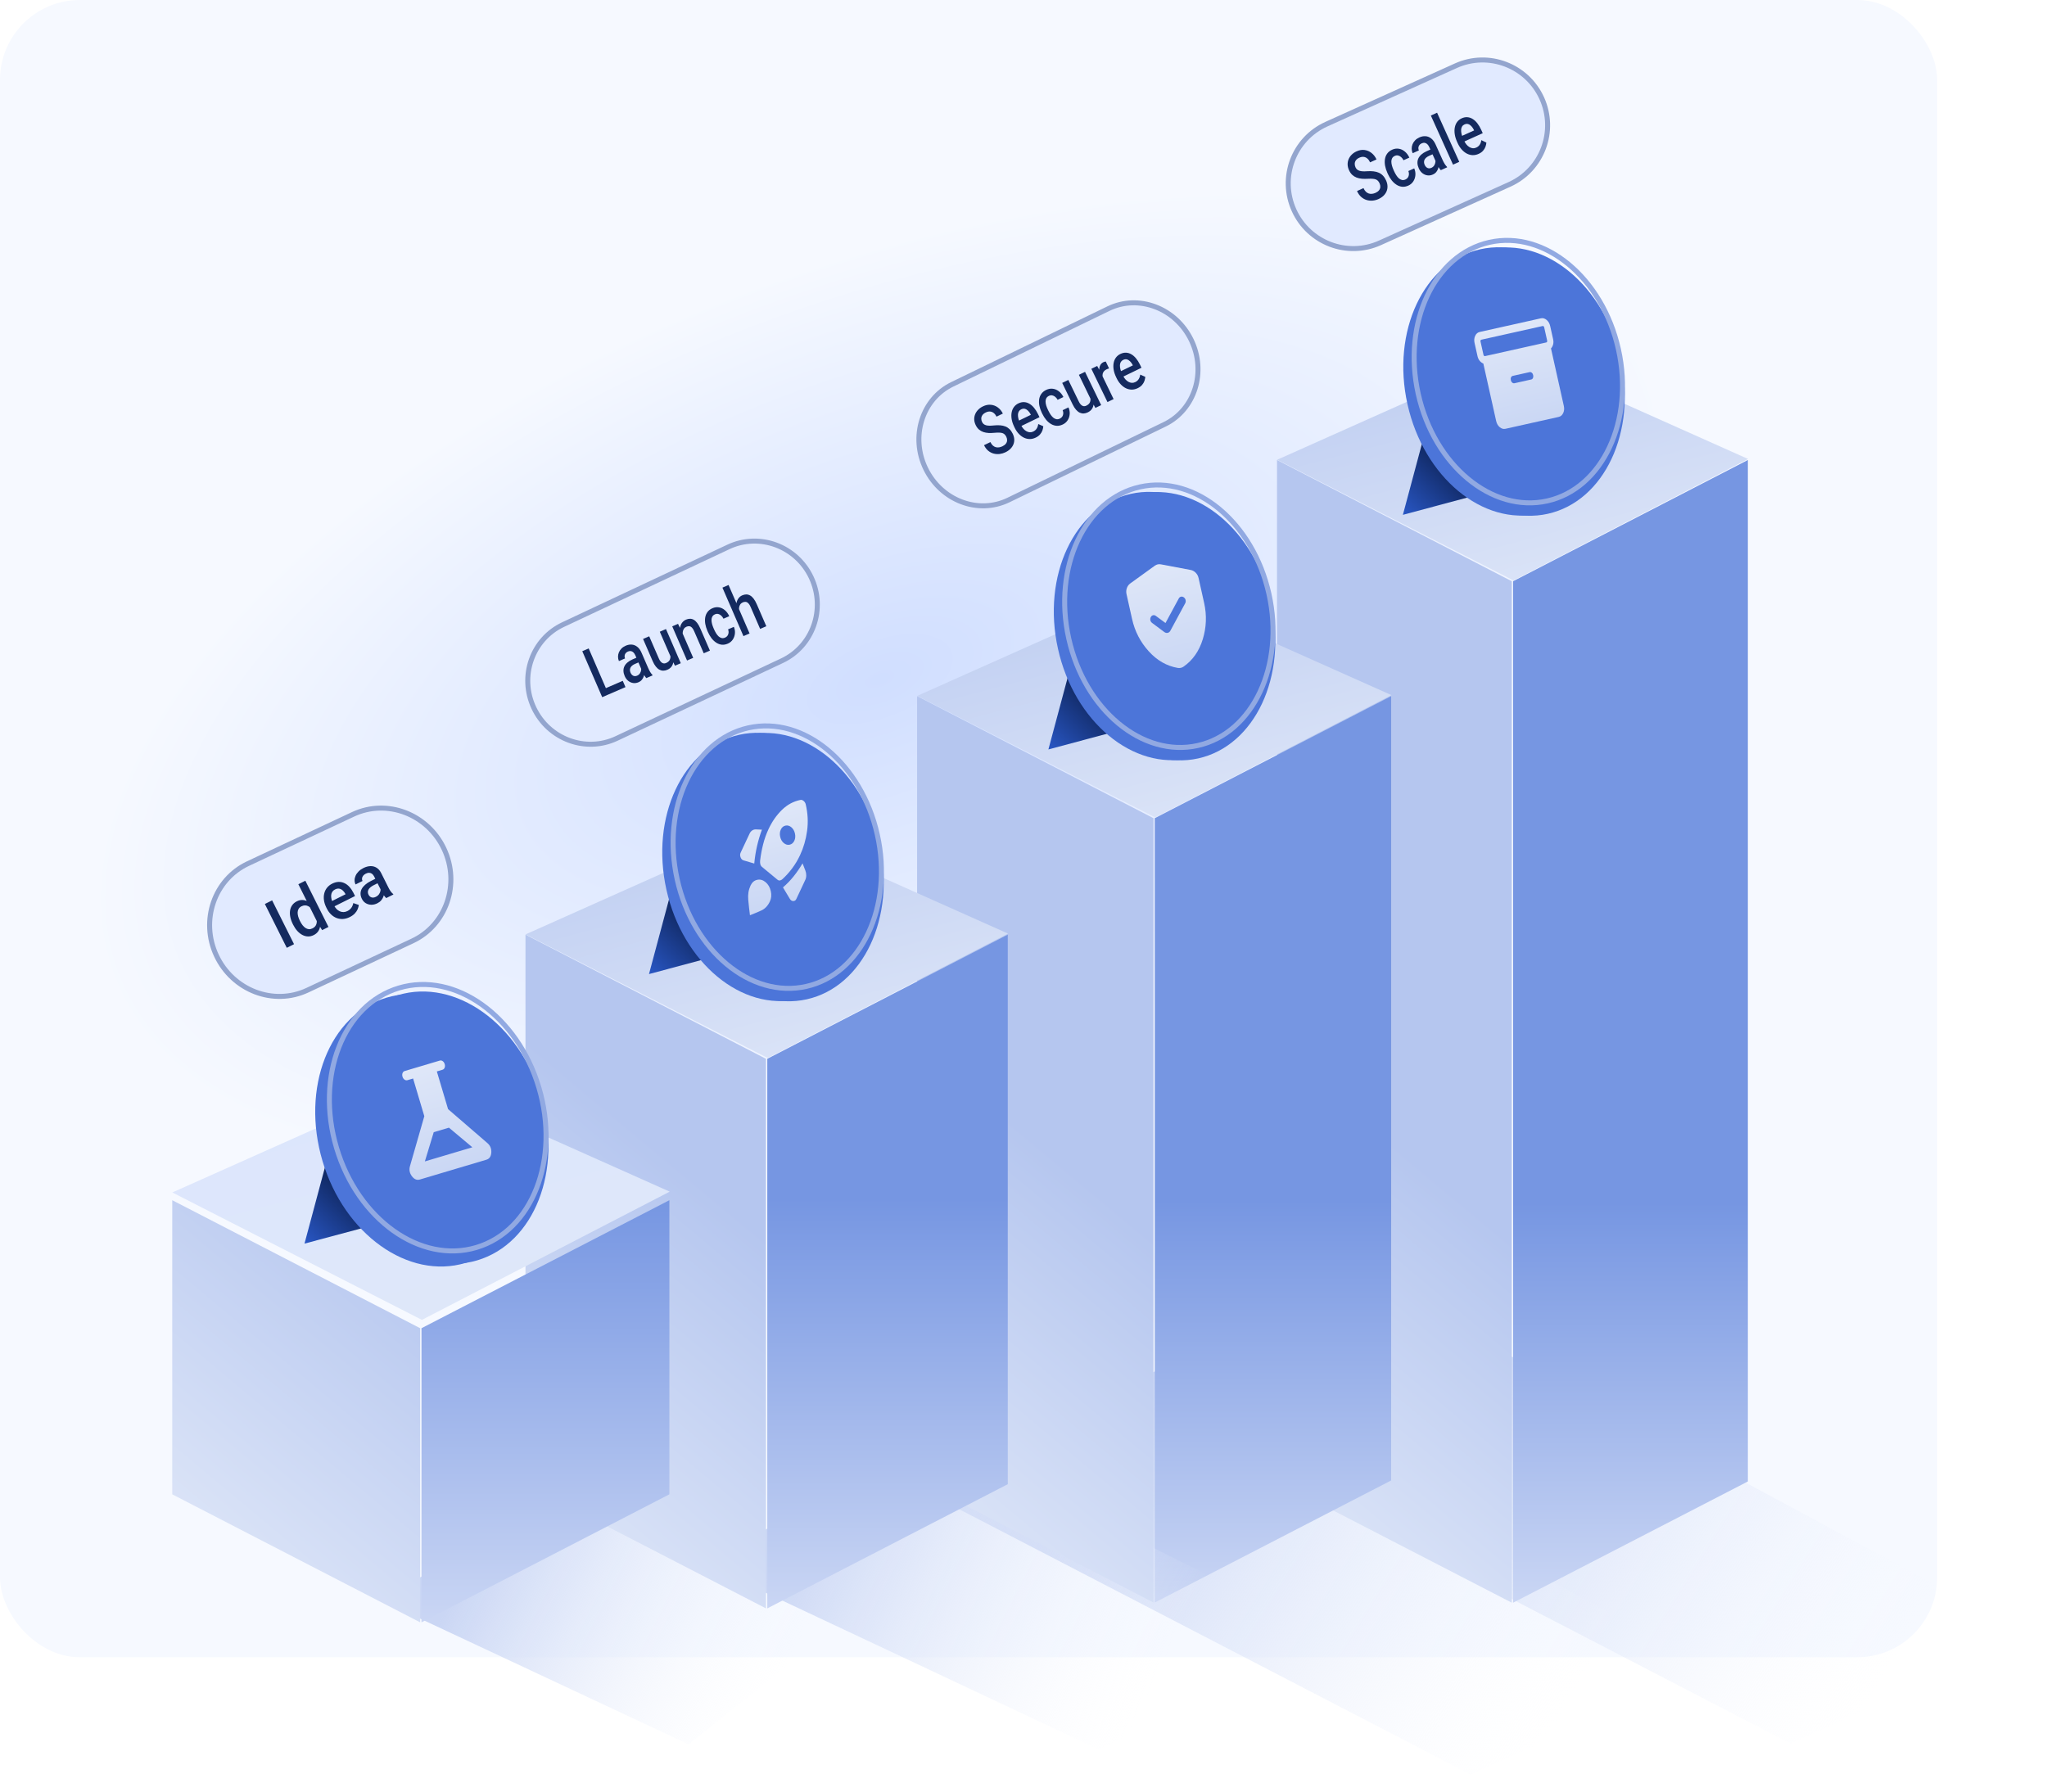 <svg width="410" height="359" viewBox="0 0 410 359" fill="none" xmlns="http://www.w3.org/2000/svg">
<rect width="388" height="332" rx="16" fill="url(#paint0_radial_5969_683)"/>
<g filter="url(#filter0_nf_5969_683)">
<path d="M249.078 292.456L358.629 349.299L406.409 327.595L296.102 268.169L249.078 292.456Z" fill="url(#paint1_linear_5969_683)"/>
</g>
<g filter="url(#filter1_nf_5969_683)">
<path d="M185 298.657L294.551 355.5L342.331 333.796L232.024 274.37L185 298.657Z" fill="url(#paint2_linear_5969_683)"/>
</g>
<g filter="url(#filter2_in_5969_683)">
<path d="M302.562 320.573V115.94L349.587 91.653V296.286L302.562 320.573Z" fill="url(#paint3_linear_5969_683)"/>
</g>
<g filter="url(#filter3_in_5969_683)">
<path d="M302.301 320.573V115.94L255.276 91.653V296.286L302.301 320.573Z" fill="url(#paint4_linear_5969_683)"/>
</g>
<g filter="url(#filter4_in_5969_683)">
<path d="M349.643 91.451L302.641 70.466L255.301 91.605L302.641 115.781L349.643 91.451Z" fill="url(#paint5_linear_5969_683)"/>
</g>
<g filter="url(#filter5_in_5969_683)">
<path d="M230.793 320.537V163.411L278.139 138.958V296.084L230.793 320.537Z" fill="url(#paint6_linear_5969_683)"/>
</g>
<g filter="url(#filter6_nf_5969_683)">
<path d="M75.75 320.323L137.924 349.459L174.344 320.323L123.096 295.87L75.75 320.323Z" fill="url(#paint7_linear_5969_683)"/>
</g>
<g filter="url(#filter7_nf_5969_683)">
<path d="M140.523 313.04L220.127 350.5L268.233 328.648L187.869 288.586L140.523 313.04Z" fill="url(#paint8_linear_5969_683)"/>
</g>
<g filter="url(#filter8_in_5969_683)">
<path d="M230.535 320.537V163.411L183.189 138.958V296.084L230.535 320.537Z" fill="url(#paint9_linear_5969_683)"/>
</g>
<g filter="url(#filter9_in_5969_683)">
<path d="M278.197 138.755L230.873 117.626L183.21 138.91L230.873 163.251L278.197 138.755Z" fill="url(#paint10_linear_5969_683)"/>
</g>
<g filter="url(#filter10_in_5969_683)">
<path d="M153.184 321.71V211.615L201.35 186.737V296.833L153.184 321.71Z" fill="url(#paint11_linear_5969_683)"/>
</g>
<g filter="url(#filter11_in_5969_683)">
<path d="M152.918 321.71V211.615L104.751 186.737V296.833L152.918 321.71Z" fill="url(#paint12_linear_5969_683)"/>
</g>
<g filter="url(#filter12_in_5969_683)">
<path d="M201.406 186.531L153.262 165.036L104.771 186.688L153.262 211.452L201.406 186.531Z" fill="url(#paint13_linear_5969_683)"/>
</g>
<g filter="url(#filter13_in_5969_683)">
<path d="M83.922 324.505V265.582L133.575 239.939V298.862L83.922 324.505Z" fill="url(#paint14_linear_5969_683)"/>
</g>
<g filter="url(#filter14_in_5969_683)">
<path d="M83.652 324.505V265.582L33.999 239.939V298.862L83.652 324.505Z" fill="url(#paint15_linear_5969_683)"/>
</g>
<g filter="url(#filter15_in_5969_683)">
<path d="M133.635 239.726L84.005 217.57L34.018 239.889L84.005 265.414L133.635 239.726Z" fill="url(#paint16_linear_5969_683)"/>
</g>
<g filter="url(#filter16_d_5969_683)">
<path d="M60.988 245.135L77.718 240.652L65.471 228.405L60.988 245.135ZM74.062 232.061L73.002 231L69.473 234.529L70.534 235.589L71.595 236.65L75.123 233.121L74.062 232.061Z" fill="url(#paint17_linear_5969_683)"/>
</g>
<g filter="url(#filter17_diin_5969_683)">
<path d="M95.586 250.488C107.027 247.081 112.759 232.421 108.388 217.745C104.018 203.069 91.2 193.934 79.759 197.341C68.318 200.748 62.586 215.407 66.956 230.083C71.327 244.759 84.145 253.895 95.586 250.488Z" fill="#4C75D9"/>
<path d="M93.23 251.013C104.671 247.606 110.403 232.946 106.033 218.27C101.662 203.594 88.844 194.459 77.403 197.866C65.962 201.273 60.23 215.932 64.601 230.608C68.972 245.285 81.789 254.42 93.23 251.013Z" fill="#4C75D9"/>
</g>
<path d="M95.412 249.91C106.605 246.576 112.212 232.236 107.936 217.879C103.661 203.522 91.122 194.585 79.93 197.918C68.737 201.251 63.13 215.592 67.406 229.949C71.681 244.306 84.22 253.243 95.412 249.91Z" stroke="#91A9E2"/>
<g filter="url(#filter18_d_5969_683)">
<path d="M84.106 236.294C83.499 236.475 82.965 236.255 82.501 235.635C82.038 235.015 81.907 234.349 82.108 233.637L84.988 223.61L82.74 216.058L81.606 216.396C81.403 216.456 81.208 216.418 81.019 216.283C80.829 216.148 80.696 215.95 80.619 215.69C80.541 215.43 80.545 215.192 80.629 214.976C80.714 214.759 80.857 214.621 81.059 214.561L88.083 212.469C88.285 212.409 88.481 212.446 88.67 212.582C88.859 212.717 88.992 212.915 89.07 213.175C89.147 213.435 89.144 213.673 89.059 213.889C88.975 214.106 88.831 214.244 88.629 214.304L87.495 214.642L89.744 222.194L97.641 229.011C98.199 229.497 98.453 230.127 98.405 230.899C98.356 231.672 98.029 232.148 97.422 232.329L84.106 236.294ZM85.098 232.669L94.609 229.837L89.918 225.907L86.874 226.813L85.098 232.669Z" fill="url(#paint18_linear_5969_683)"/>
</g>
<g filter="url(#filter19_d_5969_683)">
<path d="M129.988 191.138L146.718 186.655L134.471 174.407L129.988 191.138ZM143.062 178.063L142.002 177.002L138.473 180.531L139.534 181.592L140.595 182.652L144.123 179.123L143.062 178.063Z" fill="url(#paint19_linear_5969_683)"/>
</g>
<g filter="url(#filter20_d_5969_683)">
<path d="M209.988 146.138L226.718 141.655L214.471 129.407L209.988 146.138ZM223.062 133.063L222.002 132.002L218.473 135.531L219.534 136.592L220.595 137.652L224.123 134.123L223.062 133.063Z" fill="url(#paint20_linear_5969_683)"/>
</g>
<g filter="url(#filter21_d_5969_683)">
<path d="M280.988 99.138L297.718 94.655L285.471 82.407L280.988 99.138ZM294.062 86.063L293.002 85.002L289.473 88.531L290.534 89.592L291.595 90.652L295.123 87.123L294.062 86.063Z" fill="url(#paint21_linear_5969_683)"/>
</g>
<g filter="url(#filter22_dn_5969_683)">
<path d="M161.593 198.193C172.909 195.668 179.436 181.765 176.172 167.14C172.908 152.514 161.089 142.705 149.774 145.23C138.458 147.756 131.931 161.659 135.195 176.284C138.459 190.91 150.277 200.719 161.593 198.193Z" fill="#4C75D9"/>
<path d="M159.882 198.161C171.198 195.636 177.725 181.733 174.461 167.108C171.197 152.482 159.378 142.673 148.063 145.199C136.747 147.724 130.22 161.627 133.484 176.252C136.748 190.878 148.567 200.687 159.882 198.161Z" fill="#4C75D9"/>
</g>
<path d="M161.465 197.618C172.534 195.147 178.92 181.546 175.727 167.239C172.534 152.932 160.972 143.336 149.903 145.806C138.833 148.276 132.448 161.877 135.641 176.185C138.833 190.492 150.395 200.088 161.465 197.618Z" stroke="#91A9E2"/>
<g filter="url(#filter23_d_5969_683)">
<path d="M151.074 172.994C151.185 171.794 151.371 170.627 151.63 169.494C151.889 168.361 152.215 167.266 152.61 166.211L151.391 166.156C151.122 166.147 150.877 166.217 150.657 166.366C150.438 166.515 150.263 166.727 150.134 167.002L148.347 170.809C148.212 171.096 148.207 171.409 148.331 171.746C148.455 172.084 148.66 172.29 148.944 172.365L151.074 172.994ZM160.326 160.251C158.922 160.535 157.682 161.204 156.605 162.258C155.529 163.313 154.64 164.588 153.937 166.085C153.486 167.045 153.125 168.059 152.854 169.125C152.582 170.191 152.379 171.292 152.244 172.428C152.222 172.66 152.236 172.888 152.286 173.113C152.336 173.338 152.445 173.52 152.613 173.66L155.714 176.225C155.882 176.364 156.052 176.417 156.224 176.382C156.397 176.347 156.556 176.265 156.703 176.137C157.413 175.484 158.067 174.758 158.667 173.958C159.267 173.159 159.792 172.279 160.243 171.319C160.946 169.822 161.417 168.199 161.656 166.45C161.896 164.701 161.804 162.926 161.379 161.125C161.349 160.993 161.298 160.87 161.224 160.755C161.151 160.64 161.063 160.541 160.961 160.456C160.859 160.371 160.753 160.31 160.643 160.273C160.534 160.235 160.428 160.228 160.326 160.251ZM156.998 168.898C156.629 168.592 156.385 168.171 156.266 167.638C156.146 167.104 156.189 166.62 156.393 166.186C156.596 165.752 156.905 165.489 157.318 165.397C157.731 165.305 158.122 165.412 158.491 165.718C158.86 166.024 159.104 166.444 159.223 166.978C159.342 167.511 159.3 167.995 159.096 168.43C158.892 168.864 158.584 169.127 158.171 169.219C157.758 169.311 157.367 169.204 156.998 168.898ZM156.824 177.775L158.184 180.042C158.36 180.349 158.59 180.506 158.873 180.511C159.157 180.517 159.367 180.376 159.502 180.089L161.289 176.282C161.418 176.007 161.484 175.701 161.486 175.364C161.488 175.028 161.427 174.7 161.302 174.382L160.746 172.958C160.197 173.894 159.599 174.766 158.951 175.572C158.304 176.379 157.594 177.113 156.824 177.775ZM150.331 177.395C150.625 176.77 151.066 176.391 151.654 176.258C152.242 176.124 152.802 176.278 153.333 176.719C153.865 177.16 154.215 177.761 154.385 178.521C154.555 179.282 154.493 179.975 154.2 180.6C153.791 181.47 153.215 182.073 152.47 182.407C151.726 182.742 150.972 183.059 150.21 183.357C150.074 182.308 149.96 181.266 149.868 180.232C149.775 179.198 149.929 178.252 150.331 177.395Z" fill="url(#paint22_linear_5969_683)"/>
</g>
<g filter="url(#filter24_dn_5969_683)">
<path d="M310.018 100.93C321.335 98.405 327.864 84.501 324.6 69.875C321.336 55.25 309.516 45.441 298.199 47.966C286.881 50.492 280.353 64.395 283.617 79.021C286.881 93.647 298.701 103.456 310.018 100.93Z" fill="#4C75D9"/>
<path d="M308.311 100.898C319.628 98.373 326.157 84.469 322.893 69.843C319.629 55.218 307.809 45.409 296.492 47.934C285.174 50.46 278.646 64.364 281.91 78.989C285.174 93.615 296.994 103.424 308.311 100.898Z" fill="#4C75D9"/>
</g>
<path d="M309.894 100.355C320.965 97.884 327.351 84.282 324.159 69.975C320.966 55.667 309.402 46.071 298.331 48.542C287.26 51.013 280.874 64.614 284.066 78.922C287.259 93.229 298.823 102.825 309.894 100.355Z" stroke="#91A9E2"/>
<g filter="url(#filter25_d_5969_683)">
<path d="M301.532 85.902C301.135 85.99 300.754 85.884 300.391 85.583C300.029 85.282 299.79 84.875 299.675 84.361L297.101 72.825C296.832 72.721 296.591 72.542 296.378 72.288C296.166 72.034 296.017 71.719 295.934 71.344L295.341 68.69C295.227 68.176 295.27 67.706 295.47 67.279C295.67 66.852 295.969 66.594 296.367 66.506L308.631 63.769C309.028 63.68 309.408 63.786 309.771 64.087C310.134 64.389 310.373 64.796 310.487 65.31L311.08 67.964C311.163 68.34 311.163 68.687 311.078 69.008C310.994 69.328 310.852 69.593 310.653 69.801L313.227 81.337C313.342 81.85 313.299 82.321 313.099 82.748C312.898 83.174 312.599 83.432 312.202 83.521L301.532 85.902ZM297.446 71.34L309.709 68.603C309.781 68.587 309.833 68.544 309.866 68.474C309.899 68.405 309.905 68.324 309.884 68.231L309.292 65.577C309.271 65.484 309.231 65.413 309.172 65.364C309.113 65.315 309.047 65.298 308.975 65.314L296.712 68.051C296.64 68.067 296.588 68.11 296.555 68.18C296.522 68.249 296.516 68.33 296.537 68.423L297.13 71.078C297.15 71.17 297.19 71.241 297.249 71.29C297.309 71.339 297.374 71.356 297.446 71.34ZM303.349 76.771L306.683 76.027C306.848 75.991 306.968 75.89 307.043 75.725C307.118 75.559 307.132 75.37 307.085 75.158C307.037 74.945 306.945 74.782 306.807 74.668C306.669 74.553 306.518 74.515 306.354 74.551L303.012 75.297C302.847 75.334 302.727 75.433 302.651 75.595C302.575 75.757 302.561 75.944 302.608 76.157C302.656 76.369 302.75 76.534 302.891 76.651C303.032 76.768 303.184 76.808 303.349 76.771Z" fill="url(#paint23_linear_5969_683)"/>
</g>
<g filter="url(#filter26_dn_5969_683)">
<path d="M240.018 149.93C251.335 147.405 257.864 133.501 254.6 118.875C251.336 104.25 239.516 94.441 228.199 96.966C216.881 99.492 210.353 113.395 213.617 128.021C216.881 142.647 228.701 152.456 240.018 149.93Z" fill="#4C75D9"/>
<path d="M238.311 149.898C249.628 147.373 256.157 133.469 252.893 118.843C249.629 104.218 237.809 94.409 226.492 96.934C215.174 99.46 208.646 113.363 211.91 127.989C215.174 142.615 226.994 152.424 238.311 149.898Z" fill="#4C75D9"/>
</g>
<path d="M239.894 149.355C250.965 146.884 257.351 133.282 254.159 118.975C250.966 104.667 239.402 95.071 228.331 97.542C217.26 100.013 210.874 113.614 214.066 127.922C217.259 142.229 228.823 151.825 239.894 149.355Z" stroke="#91A9E2"/>
<g filter="url(#filter27_d_5969_683)">
<path d="M233.441 124.812L231.515 123.389C231.335 123.256 231.149 123.21 230.957 123.249C230.764 123.288 230.612 123.41 230.501 123.615C230.391 123.821 230.36 124.035 230.41 124.258C230.46 124.481 230.578 124.662 230.766 124.8L233.205 126.617C233.424 126.778 233.649 126.833 233.881 126.781C234.113 126.729 234.293 126.584 234.423 126.345L237.385 120.862C237.492 120.665 237.521 120.453 237.473 120.226C237.426 119.999 237.308 119.816 237.121 119.677C236.933 119.539 236.743 119.491 236.549 119.534C236.355 119.577 236.203 119.702 236.092 119.907L233.441 124.812ZM236.506 133.791C236.406 133.813 236.306 133.826 236.205 133.829C236.105 133.832 236.006 133.825 235.907 133.808C233.693 133.43 231.749 132.316 230.077 130.468C228.405 128.619 227.296 126.47 226.749 124.019L225.635 119.028C225.542 118.609 225.563 118.207 225.699 117.822C225.834 117.438 226.051 117.133 226.349 116.907L231.3 113.329C231.487 113.198 231.681 113.11 231.881 113.066C232.08 113.021 232.293 113.018 232.518 113.058L238.521 114.19C238.886 114.268 239.212 114.452 239.499 114.743C239.785 115.033 239.975 115.388 240.068 115.807L241.182 120.798C241.729 123.249 241.639 125.666 240.911 128.05C240.184 130.434 238.898 132.268 237.055 133.552C236.973 133.609 236.886 133.657 236.794 133.697C236.702 133.737 236.606 133.768 236.506 133.791Z" fill="url(#paint24_linear_5969_683)"/>
</g>
<g clip-path="url(#clip0_5969_683)">
<path d="M70.72 163.136L49.68 173.003C42.901 176.181 40.069 184.436 43.353 191.44C46.638 198.444 54.795 201.545 61.574 198.367L82.614 188.5C89.392 185.322 92.225 177.067 88.941 170.063C85.656 163.059 77.499 159.958 70.72 163.136Z" fill="#E1EAFF"/>
<path d="M70.72 163.136L49.68 173.003C42.901 176.181 40.069 184.436 43.353 191.44C46.638 198.444 54.795 201.545 61.574 198.367L82.614 188.5C89.392 185.322 92.225 177.067 88.941 170.063C85.656 163.059 77.499 159.958 70.72 163.136Z" stroke="#93A5CE"/>
<path d="M54.505 180.371L58.894 189.149L57.439 189.877L53.05 181.098L54.505 180.371ZM63.714 185.051L59.759 177.141L61.161 176.439L65.792 185.7L64.522 186.335L63.714 185.051ZM58.714 185.253L58.65 185.126C58.403 184.632 58.234 184.153 58.143 183.691C58.05 183.225 58.037 182.793 58.102 182.393C58.166 181.989 58.312 181.633 58.538 181.323C58.763 181.01 59.067 180.757 59.45 180.566C59.828 180.377 60.199 180.287 60.561 180.297C60.924 180.306 61.277 180.404 61.62 180.589C61.962 180.77 62.291 181.027 62.608 181.361C62.922 181.691 63.225 182.082 63.514 182.536L63.716 182.94C63.899 183.431 64.027 183.9 64.1 184.345C64.173 184.791 64.18 185.205 64.119 185.587C64.059 185.969 63.922 186.308 63.709 186.606C63.499 186.902 63.203 187.145 62.821 187.337C62.442 187.526 62.059 187.614 61.671 187.602C61.287 187.588 60.915 187.486 60.553 187.294C60.192 187.103 59.855 186.835 59.542 186.489C59.227 186.139 58.951 185.727 58.714 185.253ZM60.047 184.428L60.111 184.554C60.259 184.852 60.423 185.116 60.602 185.348C60.785 185.579 60.981 185.764 61.192 185.905C61.401 186.042 61.622 186.122 61.856 186.146C62.092 186.164 62.335 186.11 62.586 185.984C62.903 185.826 63.128 185.623 63.26 185.376C63.393 185.129 63.456 184.854 63.449 184.55C63.444 184.241 63.387 183.923 63.276 183.597L62.731 182.505C62.589 182.28 62.43 182.083 62.254 181.915C62.082 181.744 61.898 181.613 61.702 181.52C61.504 181.423 61.295 181.377 61.075 181.381C60.857 181.38 60.628 181.439 60.388 181.559C60.133 181.686 59.945 181.851 59.823 182.052C59.702 182.254 59.632 182.482 59.615 182.737C59.601 182.99 59.633 183.261 59.709 183.549C59.786 183.837 59.899 184.13 60.047 184.428ZM70.078 183.708C69.614 183.94 69.156 184.071 68.702 184.101C68.251 184.126 67.823 184.062 67.417 183.908C67.016 183.752 66.649 183.516 66.317 183.199C65.985 182.883 65.707 182.502 65.484 182.056L65.363 181.815C65.108 181.304 64.948 180.806 64.885 180.321C64.82 179.835 64.843 179.382 64.951 178.961C65.057 178.536 65.245 178.158 65.514 177.827C65.784 177.497 66.121 177.23 66.527 177.027C66.975 176.803 67.407 176.685 67.822 176.674C68.236 176.663 68.625 176.744 68.988 176.92C69.353 177.089 69.687 177.342 69.99 177.677C70.297 178.011 70.568 178.413 70.803 178.883L71.114 179.505L66.268 181.928L65.746 180.884L69.212 179.151L69.155 179.037C69.017 178.779 68.844 178.559 68.637 178.377C68.433 178.192 68.204 178.076 67.948 178.028C67.692 177.98 67.409 178.033 67.1 178.188C66.868 178.304 66.688 178.459 66.558 178.654C66.431 178.844 66.356 179.065 66.332 179.318C66.309 179.571 66.333 179.85 66.404 180.156C66.476 180.456 66.597 180.775 66.766 181.113L66.887 181.354C67.029 181.64 67.199 181.886 67.395 182.095C67.593 182.298 67.81 182.452 68.047 182.56C68.285 182.667 68.534 182.721 68.795 182.721C69.054 182.717 69.317 182.649 69.583 182.516C69.919 182.347 70.184 182.127 70.376 181.855C70.569 181.583 70.697 181.27 70.762 180.916L71.869 181.29C71.836 181.562 71.758 181.847 71.636 182.144C71.513 182.438 71.323 182.721 71.069 182.994C70.818 183.265 70.487 183.503 70.078 183.708ZM76.499 178.711L74.943 175.6C74.827 175.367 74.686 175.186 74.52 175.058C74.355 174.93 74.165 174.861 73.953 174.851C73.745 174.84 73.517 174.896 73.269 175.02C73.041 175.134 72.864 175.273 72.738 175.436C72.612 175.6 72.537 175.773 72.513 175.956C72.488 176.139 72.519 176.317 72.606 176.49L71.215 177.185C71.086 176.928 71.021 176.649 71.021 176.348C71.02 176.047 71.086 175.745 71.22 175.442C71.353 175.139 71.551 174.854 71.814 174.587C72.076 174.32 72.405 174.088 72.799 173.891C73.27 173.655 73.729 173.529 74.175 173.512C74.624 173.493 75.037 173.599 75.412 173.828C75.79 174.051 76.103 174.412 76.352 174.911L77.802 177.81C77.951 178.108 78.104 178.366 78.261 178.583C78.42 178.795 78.581 178.968 78.745 179.103L78.793 179.199L77.362 179.915C77.218 179.791 77.066 179.618 76.907 179.396C76.749 179.168 76.613 178.94 76.499 178.711ZM75.372 175.951L75.833 176.843L74.83 177.345C74.571 177.474 74.356 177.614 74.185 177.765C74.013 177.912 73.884 178.066 73.801 178.228C73.718 178.39 73.678 178.556 73.68 178.726C73.683 178.895 73.728 179.067 73.814 179.239C73.9 179.412 74.019 179.552 74.168 179.658C74.316 179.76 74.483 179.814 74.67 179.821C74.861 179.826 75.063 179.776 75.275 179.669C75.561 179.526 75.78 179.341 75.933 179.115C76.087 178.882 76.181 178.646 76.217 178.407C76.25 178.165 76.23 177.961 76.157 177.796L76.932 178.215C76.968 178.403 76.977 178.62 76.96 178.865C76.942 179.11 76.886 179.364 76.791 179.628C76.697 179.885 76.552 180.131 76.355 180.365C76.162 180.598 75.903 180.795 75.579 180.957C75.169 181.162 74.762 181.26 74.357 181.252C73.949 181.239 73.583 181.134 73.256 180.935C72.928 180.733 72.671 180.446 72.486 180.077C72.314 179.731 72.223 179.394 72.214 179.067C72.207 178.734 72.279 178.416 72.432 178.114C72.589 177.809 72.823 177.522 73.132 177.252C73.439 176.978 73.821 176.726 74.277 176.498L75.372 175.951Z" fill="#142A5F"/>
</g>
<g clip-path="url(#clip1_5969_683)">
<path d="M145.685 109.085L112.56 124.652C106.363 127.565 103.789 135.137 106.81 141.566C109.832 147.995 117.304 150.846 123.501 147.933L156.626 132.366C162.822 129.454 165.397 121.882 162.375 115.453C159.354 109.024 151.881 106.173 145.685 109.085Z" fill="#E1EAFF"/>
<path d="M145.908 109.559L112.782 125.127C106.586 128.039 103.962 135.505 106.922 141.803C109.881 148.101 117.304 150.845 123.5 147.933L156.626 132.366C162.822 129.454 165.446 121.988 162.486 115.69C159.527 109.392 152.104 106.647 145.908 109.559Z" stroke="#93A5CE"/>
<path d="M124.734 136.393L125.28 137.652L121.543 139.267L120.997 138.009L124.734 136.393ZM117.909 129.904L121.901 139.113L120.618 139.667L116.626 130.459L117.909 129.904ZM128.672 134.555L127.258 131.292C127.152 131.048 127.024 130.852 126.876 130.706C126.728 130.56 126.559 130.47 126.371 130.436C126.186 130.401 125.984 130.431 125.766 130.525C125.565 130.612 125.409 130.729 125.299 130.877C125.189 131.025 125.124 131.188 125.105 131.367C125.085 131.545 125.115 131.725 125.193 131.907L123.966 132.437C123.849 132.167 123.789 131.883 123.785 131.584C123.781 131.286 123.836 130.994 123.951 130.709C124.067 130.424 124.239 130.164 124.469 129.929C124.699 129.695 124.988 129.502 125.336 129.352C125.752 129.172 126.157 129.099 126.553 129.134C126.951 129.167 127.319 129.318 127.654 129.589C127.992 129.853 128.274 130.247 128.5 130.77L129.819 133.812C129.954 134.124 130.093 134.397 130.235 134.631C130.378 134.859 130.524 135.049 130.67 135.201L130.714 135.302L129.452 135.848C129.322 135.709 129.186 135.52 129.042 135.282C128.9 135.038 128.777 134.796 128.672 134.555ZM127.642 131.689L128.061 132.627L127.177 133.009C126.948 133.108 126.759 133.222 126.609 133.352C126.457 133.478 126.345 133.617 126.273 133.768C126.201 133.919 126.167 134.079 126.171 134.247C126.176 134.416 126.217 134.591 126.296 134.772C126.374 134.953 126.481 135.105 126.614 135.227C126.747 135.346 126.896 135.419 127.062 135.447C127.231 135.474 127.41 135.447 127.597 135.366C127.849 135.257 128.042 135.098 128.174 134.891C128.309 134.678 128.39 134.455 128.419 134.222C128.446 133.985 128.426 133.781 128.359 133.609L129.052 134.114C129.086 134.304 129.096 134.52 129.083 134.761C129.07 135.002 129.023 135.247 128.942 135.498C128.861 135.743 128.735 135.97 128.563 136.18C128.394 136.388 128.167 136.554 127.881 136.678C127.519 136.834 127.159 136.884 126.799 136.83C126.438 136.771 126.111 136.624 125.819 136.39C125.526 136.151 125.295 135.838 125.127 135.45C124.969 135.087 124.885 134.743 124.874 134.418C124.864 134.087 124.925 133.78 125.057 133.497C125.193 133.213 125.397 132.955 125.668 132.723C125.938 132.486 126.274 132.281 126.676 132.107L127.642 131.689ZM134.422 131.785L132.154 126.554L133.391 126.019L136.358 132.862L135.192 133.366L134.422 131.785ZM133.979 130.286L134.387 130.095C134.586 130.554 134.729 130.996 134.816 131.419C134.9 131.838 134.919 132.228 134.873 132.588C134.825 132.944 134.703 133.26 134.507 133.535C134.309 133.806 134.024 134.022 133.652 134.182C133.383 134.299 133.115 134.357 132.848 134.357C132.581 134.358 132.322 134.292 132.071 134.16C131.823 134.027 131.584 133.817 131.355 133.531C131.125 133.245 130.913 132.876 130.717 132.425L128.801 128.004L130.033 127.471L131.955 131.905C132.062 132.154 132.177 132.352 132.298 132.5C132.417 132.644 132.539 132.749 132.665 132.815C132.79 132.88 132.917 132.911 133.044 132.906C133.171 132.901 133.297 132.872 133.419 132.819C133.77 132.667 134.01 132.463 134.138 132.208C134.267 131.946 134.312 131.652 134.271 131.324C134.233 130.995 134.136 130.649 133.979 130.286ZM136.509 126.406L138.843 131.788L137.61 132.321L134.644 125.478L135.804 124.976L136.509 126.406ZM137.03 128.209L136.628 128.375C136.421 127.889 136.283 127.42 136.213 126.97C136.147 126.518 136.146 126.105 136.211 125.732C136.279 125.357 136.414 125.033 136.615 124.761C136.815 124.484 137.08 124.274 137.411 124.131C137.677 124.016 137.937 123.959 138.192 123.959C138.449 123.953 138.697 124.018 138.938 124.154C139.183 124.289 139.416 124.501 139.639 124.79C139.86 125.075 140.072 125.452 140.274 125.92L142.191 130.341L140.954 130.875L139.035 126.448C138.892 126.119 138.74 125.877 138.58 125.721C138.421 125.56 138.251 125.471 138.069 125.454C137.89 125.431 137.692 125.467 137.478 125.559C137.266 125.651 137.101 125.787 136.981 125.969C136.862 126.151 136.785 126.362 136.752 126.602C136.722 126.84 136.73 127.097 136.776 127.372C136.823 127.647 136.907 127.926 137.03 128.209ZM145.237 127.732C145.438 127.645 145.597 127.519 145.715 127.352C145.835 127.18 145.906 126.985 145.928 126.765C145.954 126.544 145.921 126.315 145.831 126.078L146.991 125.577C147.176 126.022 147.245 126.471 147.198 126.922C147.151 127.373 147.005 127.779 146.761 128.14C146.515 128.496 146.187 128.763 145.778 128.94C145.356 129.123 144.949 129.193 144.559 129.152C144.167 129.106 143.798 128.97 143.453 128.743C143.108 128.517 142.793 128.22 142.509 127.853C142.227 127.484 141.984 127.063 141.779 126.591L141.684 126.369C141.479 125.897 141.338 125.432 141.261 124.975C141.186 124.512 141.183 124.077 141.254 123.671C141.325 123.265 141.479 122.906 141.716 122.593C141.951 122.276 142.278 122.027 142.697 121.846C143.14 121.654 143.576 121.596 144.005 121.671C144.432 121.742 144.825 121.93 145.184 122.235C145.545 122.535 145.839 122.938 146.067 123.445L144.907 123.947C144.787 123.698 144.637 123.493 144.457 123.33C144.279 123.162 144.082 123.052 143.865 123.001C143.652 122.948 143.433 122.97 143.208 123.067C142.959 123.174 142.78 123.327 142.672 123.524C142.561 123.717 142.506 123.941 142.508 124.196C142.507 124.446 142.544 124.713 142.618 124.997C142.694 125.274 142.793 125.554 142.915 125.837L143.011 126.058C143.134 126.341 143.271 126.607 143.424 126.856C143.577 127.105 143.745 127.316 143.928 127.487C144.113 127.652 144.315 127.763 144.533 127.818C144.75 127.87 144.984 127.841 145.237 127.732ZM145.924 117.192L150.135 126.906L148.908 127.436L144.697 117.722L145.924 117.192ZM148.328 123.324L147.926 123.49C147.725 123.017 147.588 122.557 147.517 122.113C147.449 121.666 147.445 121.255 147.504 120.879C147.565 120.497 147.694 120.169 147.89 119.894C148.085 119.614 148.344 119.405 148.668 119.265C148.941 119.147 149.206 119.087 149.464 119.085C149.726 119.082 149.982 119.15 150.232 119.287C150.48 119.42 150.716 119.633 150.94 119.927C151.166 120.215 151.38 120.593 151.583 121.061L153.489 125.456L152.252 125.991L150.341 121.583C150.198 121.254 150.046 121.01 149.883 120.849C149.724 120.688 149.553 120.597 149.37 120.576C149.185 120.55 148.987 120.584 148.775 120.675C148.554 120.771 148.382 120.91 148.259 121.094C148.139 121.275 148.065 121.485 148.034 121.724C148.004 121.962 148.014 122.218 148.064 122.492C148.117 122.764 148.205 123.042 148.328 123.324Z" fill="#142A5F"/>
</g>
<g clip-path="url(#clip2_5969_683)">
<path d="M291.607 13.166L265.664 24.875C259.123 27.827 256.222 35.542 259.186 42.108C262.149 48.673 269.853 51.603 276.394 48.651L302.338 36.942C308.879 33.99 311.779 26.274 308.816 19.709C305.853 13.143 298.148 10.214 291.607 13.166Z" fill="#E1EAFF"/>
<path d="M291.607 13.166L265.664 24.875C259.123 27.827 256.222 35.542 259.186 42.108C262.149 48.673 269.853 51.603 276.394 48.651L302.338 36.942C308.879 33.99 311.779 26.274 308.816 19.709C305.853 13.143 298.148 10.214 291.607 13.166Z" stroke="#93A5CE"/>
<path d="M276.32 36.732C276.234 36.54 276.133 36.38 276.017 36.252C275.905 36.123 275.762 36.023 275.589 35.952C275.416 35.881 275.197 35.836 274.932 35.816C274.668 35.791 274.345 35.791 273.962 35.815C273.542 35.839 273.144 35.837 272.766 35.807C272.389 35.771 272.039 35.693 271.715 35.571C271.389 35.446 271.099 35.266 270.844 35.031C270.587 34.792 270.372 34.481 270.198 34.096C270.027 33.716 269.934 33.341 269.921 32.972C269.911 32.601 269.973 32.249 270.109 31.915C270.245 31.576 270.449 31.271 270.72 30.999C270.989 30.724 271.321 30.496 271.717 30.318C272.275 30.066 272.812 29.978 273.331 30.052C273.852 30.126 274.319 30.329 274.73 30.663C275.145 30.995 275.47 31.421 275.706 31.942L274.42 32.522C274.282 32.215 274.106 31.968 273.893 31.781C273.682 31.588 273.439 31.472 273.164 31.431C272.892 31.389 272.595 31.441 272.271 31.587C271.965 31.725 271.737 31.898 271.586 32.105C271.435 32.312 271.354 32.536 271.343 32.778C271.331 33.019 271.382 33.264 271.494 33.512C271.573 33.687 271.678 33.832 271.809 33.948C271.938 34.059 272.097 34.147 272.287 34.21C272.475 34.269 272.695 34.306 272.946 34.322C273.198 34.337 273.483 34.331 273.802 34.305C274.288 34.271 274.728 34.278 275.123 34.327C275.515 34.37 275.868 34.463 276.18 34.605C276.493 34.747 276.768 34.944 277.006 35.196C277.243 35.445 277.446 35.757 277.615 36.133C277.793 36.526 277.889 36.909 277.904 37.282C277.918 37.652 277.856 38.001 277.719 38.33C277.583 38.654 277.377 38.95 277.101 39.218C276.826 39.481 276.487 39.704 276.085 39.885C275.724 40.048 275.341 40.149 274.935 40.188C274.534 40.225 274.136 40.187 273.74 40.072C273.343 39.953 272.977 39.748 272.642 39.457C272.306 39.161 272.026 38.766 271.802 38.27L273.098 37.685C273.235 37.989 273.393 38.228 273.572 38.405C273.754 38.58 273.952 38.701 274.165 38.77C274.376 38.834 274.596 38.853 274.824 38.827C275.056 38.799 275.287 38.733 275.518 38.629C275.821 38.493 276.05 38.325 276.204 38.127C276.363 37.927 276.45 37.707 276.466 37.469C276.483 37.23 276.434 36.984 276.32 36.732ZM281.511 35.956C281.714 35.864 281.874 35.732 281.992 35.561C282.111 35.384 282.179 35.183 282.198 34.959C282.221 34.733 282.184 34.5 282.088 34.261L283.26 33.732C283.455 34.184 283.533 34.639 283.492 35.1C283.451 35.561 283.31 35.977 283.067 36.348C282.823 36.716 282.495 36.992 282.082 37.179C281.655 37.371 281.243 37.449 280.846 37.413C280.446 37.372 280.069 37.239 279.715 37.013C279.36 36.787 279.035 36.489 278.74 36.119C278.448 35.747 278.193 35.322 277.977 34.843L277.876 34.619C277.66 34.14 277.51 33.668 277.424 33.203C277.34 32.732 277.33 32.289 277.395 31.874C277.461 31.459 277.611 31.09 277.847 30.768C278.08 30.441 278.409 30.183 278.832 29.991C279.279 29.79 279.722 29.724 280.159 29.794C280.595 29.859 280.997 30.045 281.367 30.351C281.739 30.651 282.045 31.059 282.285 31.572L281.113 32.101C280.987 31.849 280.832 31.642 280.646 31.479C280.462 31.31 280.26 31.201 280.039 31.151C279.821 31.101 279.599 31.126 279.372 31.229C279.12 31.342 278.941 31.5 278.834 31.703C278.725 31.901 278.673 32.13 278.678 32.39C278.682 32.646 278.724 32.917 278.804 33.205C278.885 33.487 278.991 33.771 279.12 34.057L279.221 34.282C279.35 34.568 279.495 34.837 279.654 35.089C279.813 35.341 279.988 35.553 280.177 35.725C280.368 35.89 280.575 36 280.798 36.054C281.019 36.103 281.257 36.07 281.511 35.956ZM287.77 32.783L286.278 29.477C286.166 29.229 286.034 29.032 285.88 28.885C285.727 28.738 285.554 28.649 285.362 28.618C285.173 28.585 284.969 28.618 284.749 28.717C284.546 28.809 284.389 28.931 284.28 29.083C284.171 29.235 284.107 29.403 284.09 29.585C284.073 29.768 284.106 29.951 284.189 30.134L282.951 30.693C282.827 30.42 282.761 30.131 282.752 29.827C282.743 29.522 282.795 29.224 282.907 28.931C283.019 28.639 283.191 28.371 283.421 28.129C283.651 27.886 283.941 27.686 284.292 27.527C284.712 27.338 285.123 27.258 285.526 27.287C285.932 27.314 286.307 27.463 286.653 27.734C287.001 27.999 287.294 28.396 287.533 28.926L288.924 32.008C289.066 32.325 289.212 32.601 289.36 32.837C289.51 33.068 289.66 33.26 289.812 33.412L289.858 33.515L288.584 34.09C288.45 33.95 288.308 33.759 288.158 33.519C288.009 33.272 287.88 33.027 287.77 32.783ZM286.676 29.876L287.117 30.826L286.224 31.229C285.993 31.333 285.803 31.453 285.652 31.587C285.5 31.718 285.389 31.861 285.318 32.016C285.247 32.171 285.215 32.335 285.223 32.506C285.23 32.678 285.275 32.856 285.357 33.039C285.44 33.223 285.551 33.376 285.689 33.499C285.825 33.618 285.978 33.69 286.148 33.717C286.32 33.741 286.501 33.711 286.69 33.626C286.945 33.511 287.138 33.346 287.27 33.133C287.402 32.913 287.482 32.685 287.507 32.447C287.53 32.206 287.507 31.997 287.436 31.823L288.149 32.328C288.186 32.521 288.201 32.741 288.191 32.987C288.182 33.233 288.138 33.484 288.059 33.74C287.982 33.991 287.858 34.225 287.686 34.441C287.518 34.656 287.289 34.829 287 34.959C286.636 35.124 286.27 35.181 285.903 35.13C285.535 35.075 285.2 34.931 284.9 34.696C284.597 34.457 284.358 34.141 284.18 33.748C284.014 33.381 283.923 33.031 283.906 32.7C283.89 32.362 283.947 32.048 284.077 31.758C284.211 31.467 284.414 31.2 284.686 30.959C284.956 30.714 285.294 30.5 285.7 30.316L286.676 29.876ZM287.837 22.58L292.279 32.422L291.03 32.986L286.588 23.144L287.837 22.58ZM296.161 30.825C295.748 31.011 295.337 31.096 294.928 31.08C294.521 31.058 294.132 30.949 293.761 30.751C293.394 30.552 293.055 30.275 292.746 29.921C292.437 29.566 292.176 29.152 291.962 28.678L291.846 28.422C291.601 27.879 291.443 27.359 291.372 26.862C291.301 26.364 291.308 25.908 291.395 25.494C291.479 25.076 291.639 24.713 291.873 24.407C292.107 24.1 292.405 23.866 292.767 23.703C293.166 23.522 293.553 23.448 293.927 23.48C294.302 23.511 294.655 23.634 294.988 23.849C295.323 24.058 295.632 24.348 295.915 24.719C296.202 25.088 296.458 25.523 296.684 26.023L296.982 26.683L292.667 28.63L292.167 27.521L295.253 26.128L295.198 26.007C295.066 25.732 294.903 25.492 294.711 25.285C294.522 25.078 294.311 24.936 294.078 24.861C293.846 24.786 293.592 24.811 293.317 24.935C293.11 25.028 292.951 25.167 292.84 25.351C292.73 25.529 292.667 25.745 292.653 25.998C292.639 26.251 292.669 26.536 292.741 26.853C292.815 27.164 292.933 27.499 293.095 27.858L293.211 28.114C293.348 28.418 293.508 28.685 293.691 28.916C293.875 29.141 294.076 29.32 294.294 29.454C294.511 29.587 294.738 29.667 294.974 29.694C295.208 29.717 295.444 29.675 295.681 29.568C295.98 29.433 296.213 29.238 296.38 28.983C296.546 28.728 296.654 28.425 296.702 28.073L297.714 28.566C297.691 28.838 297.629 29.118 297.527 29.406C297.423 29.689 297.26 29.956 297.037 30.206C296.818 30.454 296.526 30.66 296.161 30.825Z" fill="#142A5F"/>
</g>
<g clip-path="url(#clip3_5969_683)">
<path d="M222.023 61.825L190.739 76.991C184.691 79.923 182.305 87.489 185.408 93.891C188.512 100.293 195.93 103.106 201.977 100.175L233.262 85.009C239.309 82.077 241.695 74.511 238.592 68.109C235.488 61.707 228.07 58.894 222.023 61.825Z" fill="#E1EAFF"/>
<path d="M222.023 61.825L190.739 76.991C184.691 79.923 182.305 87.489 185.408 93.891C188.512 100.293 195.93 103.106 201.977 100.175L233.262 85.009C239.309 82.077 241.695 74.511 238.592 68.109C235.488 61.707 228.07 58.894 222.023 61.825Z" stroke="#93A5CE"/>
<path d="M201.56 87.514C201.471 87.329 201.367 87.176 201.25 87.055C201.136 86.933 200.993 86.84 200.819 86.777C200.646 86.714 200.428 86.678 200.163 86.669C199.901 86.655 199.579 86.666 199.199 86.703C198.782 86.743 198.386 86.755 198.009 86.74C197.634 86.719 197.285 86.655 196.961 86.548C196.634 86.437 196.343 86.272 196.085 86.052C195.825 85.828 195.606 85.531 195.427 85.161C195.25 84.796 195.151 84.433 195.131 84.072C195.115 83.709 195.171 83.363 195.3 83.031C195.43 82.694 195.627 82.388 195.892 82.113C196.155 81.833 196.481 81.599 196.872 81.41C197.422 81.143 197.955 81.037 198.472 81.091C198.992 81.143 199.459 81.325 199.874 81.636C200.292 81.945 200.623 82.35 200.866 82.852L199.598 83.466C199.455 83.171 199.276 82.935 199.061 82.76C198.848 82.58 198.604 82.475 198.33 82.445C198.059 82.414 197.764 82.476 197.445 82.631C197.143 82.777 196.918 82.954 196.772 83.162C196.625 83.37 196.549 83.593 196.542 83.829C196.535 84.066 196.589 84.303 196.705 84.542C196.786 84.71 196.893 84.848 197.026 84.957C197.156 85.061 197.316 85.141 197.506 85.196C197.694 85.246 197.913 85.275 198.163 85.28C198.413 85.286 198.697 85.27 199.014 85.233C199.497 85.182 199.935 85.172 200.328 85.205C200.719 85.233 201.071 85.311 201.384 85.438C201.697 85.566 201.974 85.748 202.216 85.986C202.455 86.22 202.662 86.518 202.837 86.879C203.021 87.257 203.123 87.629 203.145 87.993C203.165 88.354 203.109 88.698 202.978 89.025C202.849 89.347 202.649 89.644 202.379 89.917C202.11 90.184 201.778 90.414 201.38 90.606C201.024 90.779 200.645 90.892 200.243 90.945C199.844 90.996 199.447 90.973 199.052 90.875C198.655 90.774 198.287 90.587 197.95 90.314C197.61 90.037 197.325 89.661 197.094 89.184L198.372 88.565C198.514 88.856 198.675 89.085 198.856 89.251C199.04 89.415 199.239 89.527 199.452 89.586C199.663 89.641 199.882 89.651 200.109 89.618C200.339 89.582 200.568 89.509 200.795 89.399C201.094 89.254 201.318 89.082 201.469 88.882C201.623 88.681 201.706 88.463 201.718 88.229C201.73 87.994 201.678 87.756 201.56 87.514ZM207.46 87.659C207.053 87.857 206.645 87.955 206.239 87.954C205.833 87.948 205.444 87.855 205.072 87.675C204.703 87.494 204.362 87.236 204.049 86.901C203.735 86.566 203.468 86.17 203.247 85.715L203.128 85.468C202.875 84.946 202.709 84.444 202.629 83.96C202.55 83.476 202.549 83.03 202.628 82.621C202.705 82.209 202.857 81.848 203.085 81.54C203.313 81.232 203.605 80.991 203.961 80.818C204.355 80.627 204.738 80.541 205.111 80.558C205.484 80.575 205.838 80.682 206.173 80.88C206.509 81.072 206.822 81.344 207.11 81.696C207.401 82.047 207.664 82.463 207.897 82.943L208.204 83.578L203.948 85.641L203.431 84.576L206.476 83.099L206.419 82.982C206.283 82.719 206.117 82.49 205.922 82.295C205.731 82.099 205.519 81.968 205.286 81.903C205.053 81.839 204.801 81.872 204.53 82.004C204.326 82.102 204.17 82.244 204.062 82.428C203.956 82.606 203.898 82.82 203.888 83.068C203.879 83.316 203.913 83.594 203.99 83.901C204.07 84.202 204.193 84.526 204.36 84.871L204.479 85.117C204.621 85.409 204.784 85.664 204.97 85.883C205.158 86.097 205.361 86.265 205.579 86.387C205.798 86.51 206.025 86.58 206.26 86.598C206.493 86.611 206.727 86.561 206.961 86.448C207.256 86.305 207.484 86.105 207.645 85.85C207.807 85.594 207.908 85.294 207.951 84.948L208.965 85.393C208.947 85.66 208.89 85.936 208.794 86.221C208.695 86.502 208.538 86.769 208.32 87.022C208.107 87.272 207.82 87.485 207.46 87.659ZM212.299 83.853C212.499 83.755 212.656 83.621 212.77 83.449C212.885 83.272 212.95 83.073 212.965 82.853C212.983 82.631 212.943 82.404 212.843 82.174L213.999 81.613C214.201 82.048 214.286 82.491 214.254 82.943C214.221 83.395 214.088 83.807 213.853 84.179C213.617 84.548 213.295 84.831 212.888 85.028C212.467 85.232 212.058 85.323 211.662 85.302C211.265 85.277 210.887 85.161 210.531 84.953C210.175 84.745 209.846 84.466 209.546 84.114C209.249 83.761 208.989 83.355 208.766 82.895L208.661 82.679C208.438 82.219 208.28 81.763 208.187 81.311C208.095 80.853 208.078 80.421 208.136 80.012C208.193 79.604 208.337 79.237 208.565 78.914C208.792 78.586 209.114 78.32 209.532 78.118C209.973 77.904 210.412 77.823 210.848 77.876C211.282 77.924 211.686 78.091 212.059 78.376C212.434 78.656 212.745 79.043 212.993 79.537L211.837 80.097C211.707 79.856 211.549 79.659 211.362 79.506C211.176 79.347 210.972 79.248 210.752 79.208C210.535 79.166 210.314 79.2 210.09 79.308C209.842 79.428 209.666 79.59 209.563 79.792C209.458 79.99 209.41 80.216 209.42 80.47C209.428 80.72 209.475 80.984 209.559 81.262C209.645 81.535 209.755 81.809 209.888 82.084L209.993 82.3C210.126 82.575 210.275 82.833 210.437 83.074C210.6 83.314 210.777 83.515 210.968 83.676C211.161 83.831 211.368 83.931 211.591 83.975C211.812 84.015 212.048 83.974 212.299 83.853ZM218.563 80.184L216.094 75.089L217.326 74.492L220.557 81.158L219.396 81.721L218.563 80.184ZM218.065 78.714L218.471 78.502C218.688 78.95 218.847 79.382 218.949 79.799C219.049 80.213 219.082 80.6 219.047 80.962C219.011 81.319 218.898 81.64 218.709 81.924C218.518 82.205 218.237 82.435 217.867 82.614C217.599 82.744 217.33 82.816 217.06 82.83C216.791 82.844 216.526 82.792 216.268 82.674C216.013 82.554 215.765 82.358 215.523 82.084C215.281 81.811 215.054 81.454 214.841 81.015L212.753 76.708L213.98 76.114L216.074 80.432C216.191 80.675 216.314 80.866 216.441 81.008C216.566 81.145 216.693 81.243 216.823 81.302C216.952 81.361 217.081 81.385 217.209 81.373C217.338 81.362 217.463 81.326 217.585 81.267C217.935 81.097 218.17 80.882 218.291 80.621C218.413 80.353 218.448 80.058 218.395 79.733C218.346 79.407 218.236 79.067 218.065 78.714ZM220.431 74.554L223.047 79.951L221.82 80.546L218.588 73.88L219.76 73.312L220.431 74.554ZM221.48 72.425L222.139 73.81C222.056 73.829 221.969 73.857 221.877 73.891C221.788 73.924 221.701 73.961 221.616 74.002C221.405 74.104 221.238 74.231 221.115 74.382C220.989 74.529 220.905 74.697 220.862 74.885C220.82 75.068 220.817 75.267 220.85 75.484C220.884 75.701 220.953 75.929 221.056 76.168L220.788 76.329C220.585 75.91 220.431 75.505 220.325 75.115C220.22 74.725 220.17 74.361 220.174 74.024C220.182 73.686 220.252 73.39 220.386 73.138C220.522 72.884 220.728 72.69 221.003 72.557C221.078 72.521 221.162 72.49 221.255 72.466C221.351 72.439 221.426 72.426 221.48 72.425ZM227.888 77.756C227.481 77.954 227.073 78.052 226.666 78.052C226.261 78.045 225.872 77.952 225.5 77.772C225.131 77.591 224.79 77.333 224.477 76.998C224.163 76.663 223.896 76.267 223.675 75.812L223.556 75.565C223.303 75.043 223.137 74.541 223.057 74.057C222.978 73.573 222.977 73.127 223.056 72.718C223.133 72.306 223.285 71.945 223.513 71.637C223.741 71.329 224.033 71.088 224.389 70.915C224.783 70.725 225.166 70.638 225.539 70.655C225.912 70.672 226.266 70.779 226.601 70.977C226.937 71.169 227.25 71.441 227.538 71.793C227.829 72.144 228.092 72.56 228.325 73.04L228.632 73.675L224.376 75.739L223.859 74.672L226.904 73.197L226.847 73.079C226.711 72.816 226.545 72.587 226.35 72.392C226.159 72.196 225.947 72.065 225.714 72.001C225.481 71.936 225.229 71.969 224.958 72.101C224.754 72.2 224.598 72.341 224.491 72.525C224.384 72.704 224.326 72.917 224.316 73.165C224.307 73.413 224.341 73.691 224.418 73.998C224.498 74.299 224.621 74.623 224.788 74.968L224.907 75.214C225.049 75.506 225.212 75.761 225.398 75.981C225.586 76.194 225.789 76.362 226.007 76.484C226.226 76.607 226.453 76.677 226.688 76.695C226.921 76.708 227.155 76.659 227.389 76.545C227.684 76.402 227.912 76.203 228.073 75.947C228.235 75.691 228.336 75.391 228.379 75.046L229.393 75.49C229.375 75.757 229.318 76.033 229.222 76.318C229.123 76.599 228.966 76.866 228.748 77.119C228.535 77.369 228.248 77.582 227.888 77.756Z" fill="#142A5F"/>
</g>
<defs>
<filter id="filter0_nf_5969_683" x="246.078" y="265.169" width="163.332" height="87.13" filterUnits="userSpaceOnUse" color-interpolation-filters="sRGB">
<feFlood flood-opacity="0" result="BackgroundImageFix"/>
<feBlend mode="normal" in="SourceGraphic" in2="BackgroundImageFix" result="shape"/>
<feTurbulence type="fractalNoise" baseFrequency="4 4" stitchTiles="stitch" numOctaves="3" result="noise" seed="8850" />
<feColorMatrix in="noise" type="luminanceToAlpha" result="alphaNoise" />
<feComponentTransfer in="alphaNoise" result="coloredNoise1">
<feFuncA type="discrete" tableValues="1 1 1 1 1 1 1 1 1 1 1 1 1 1 1 1 1 1 1 1 1 1 1 1 1 1 1 1 1 1 1 1 1 1 1 1 1 1 1 1 1 1 1 1 1 1 1 1 1 1 1 0 0 0 0 0 0 0 0 0 0 0 0 0 0 0 0 0 0 0 0 0 0 0 0 0 0 0 0 0 0 0 0 0 0 0 0 0 0 0 0 0 0 0 0 0 0 0 0 0 "/>
</feComponentTransfer>
<feComposite operator="in" in2="shape" in="coloredNoise1" result="noise1Clipped" />
<feFlood flood-color="rgba(202, 214, 244, 0.2)" result="color1Flood" />
<feComposite operator="in" in2="noise1Clipped" in="color1Flood" result="color1" />
<feMerge result="effect1_noise_5969_683">
<feMergeNode in="shape" />
<feMergeNode in="color1" />
</feMerge>
<feGaussianBlur stdDeviation="1.5" result="effect2_foregroundBlur_5969_683"/>
</filter>
<filter id="filter1_nf_5969_683" x="182" y="271.37" width="163.332" height="87.13" filterUnits="userSpaceOnUse" color-interpolation-filters="sRGB">
<feFlood flood-opacity="0" result="BackgroundImageFix"/>
<feBlend mode="normal" in="SourceGraphic" in2="BackgroundImageFix" result="shape"/>
<feTurbulence type="fractalNoise" baseFrequency="4 4" stitchTiles="stitch" numOctaves="3" result="noise" seed="8850" />
<feColorMatrix in="noise" type="luminanceToAlpha" result="alphaNoise" />
<feComponentTransfer in="alphaNoise" result="coloredNoise1">
<feFuncA type="discrete" tableValues="1 1 1 1 1 1 1 1 1 1 1 1 1 1 1 1 1 1 1 1 1 1 1 1 1 1 1 1 1 1 1 1 1 1 1 1 1 1 1 1 1 1 1 1 1 1 1 1 1 1 1 0 0 0 0 0 0 0 0 0 0 0 0 0 0 0 0 0 0 0 0 0 0 0 0 0 0 0 0 0 0 0 0 0 0 0 0 0 0 0 0 0 0 0 0 0 0 0 0 0 "/>
</feComponentTransfer>
<feComposite operator="in" in2="shape" in="coloredNoise1" result="noise1Clipped" />
<feFlood flood-color="rgba(202, 214, 244, 0.2)" result="color1Flood" />
<feComposite operator="in" in2="noise1Clipped" in="color1Flood" result="color1" />
<feMerge result="effect1_noise_5969_683">
<feMergeNode in="shape" />
<feMergeNode in="color1" />
</feMerge>
<feGaussianBlur stdDeviation="1.5" result="effect2_foregroundBlur_5969_683"/>
</filter>
<filter id="filter2_in_5969_683" x="302.562" y="91.653" width="47.523" height="229.42" filterUnits="userSpaceOnUse" color-interpolation-filters="sRGB">
<feFlood flood-opacity="0" result="BackgroundImageFix"/>
<feBlend mode="normal" in="SourceGraphic" in2="BackgroundImageFix" result="shape"/>
<feColorMatrix in="SourceAlpha" type="matrix" values="0 0 0 0 0 0 0 0 0 0 0 0 0 0 0 0 0 0 127 0" result="hardAlpha"/>
<feOffset dx="0.5" dy="0.5"/>
<feGaussianBlur stdDeviation="0.25"/>
<feComposite in2="hardAlpha" operator="arithmetic" k2="-1" k3="1"/>
<feColorMatrix type="matrix" values="0 0 0 0 0.298 0 0 0 0 0.459 0 0 0 0 0.851 0 0 0 0.25 0"/>
<feBlend mode="normal" in2="shape" result="effect1_innerShadow_5969_683"/>
<feTurbulence type="fractalNoise" baseFrequency="4 4" stitchTiles="stitch" numOctaves="3" result="noise" seed="8850" />
<feColorMatrix in="noise" type="luminanceToAlpha" result="alphaNoise" />
<feComponentTransfer in="alphaNoise" result="coloredNoise1">
<feFuncA type="discrete" tableValues="1 1 1 1 1 1 1 1 1 1 1 1 1 1 1 1 1 1 1 1 1 1 1 1 1 1 1 1 1 1 1 1 1 1 1 1 1 1 1 1 1 1 1 1 1 1 1 1 1 1 1 0 0 0 0 0 0 0 0 0 0 0 0 0 0 0 0 0 0 0 0 0 0 0 0 0 0 0 0 0 0 0 0 0 0 0 0 0 0 0 0 0 0 0 0 0 0 0 0 0 "/>
</feComponentTransfer>
<feComposite operator="in" in2="effect1_innerShadow_5969_683" in="coloredNoise1" result="noise1Clipped" />
<feFlood flood-color="rgba(202, 214, 244, 0.2)" result="color1Flood" />
<feComposite operator="in" in2="noise1Clipped" in="color1Flood" result="color1" />
<feMerge result="effect2_noise_5969_683">
<feMergeNode in="effect1_innerShadow_5969_683" />
<feMergeNode in="color1" />
</feMerge>
</filter>
<filter id="filter3_in_5969_683" x="255.277" y="91.653" width="47.523" height="229.42" filterUnits="userSpaceOnUse" color-interpolation-filters="sRGB">
<feFlood flood-opacity="0" result="BackgroundImageFix"/>
<feBlend mode="normal" in="SourceGraphic" in2="BackgroundImageFix" result="shape"/>
<feColorMatrix in="SourceAlpha" type="matrix" values="0 0 0 0 0 0 0 0 0 0 0 0 0 0 0 0 0 0 127 0" result="hardAlpha"/>
<feOffset dx="0.5" dy="0.5"/>
<feGaussianBlur stdDeviation="0.25"/>
<feComposite in2="hardAlpha" operator="arithmetic" k2="-1" k3="1"/>
<feColorMatrix type="matrix" values="0 0 0 0 0.627 0 0 0 0 0.714 0 0 0 0 0.922 0 0 0 0.25 0"/>
<feBlend mode="normal" in2="shape" result="effect1_innerShadow_5969_683"/>
<feTurbulence type="fractalNoise" baseFrequency="4 4" stitchTiles="stitch" numOctaves="3" result="noise" seed="8850" />
<feColorMatrix in="noise" type="luminanceToAlpha" result="alphaNoise" />
<feComponentTransfer in="alphaNoise" result="coloredNoise1">
<feFuncA type="discrete" tableValues="1 1 1 1 1 1 1 1 1 1 1 1 1 1 1 1 1 1 1 1 1 1 1 1 1 1 1 1 1 1 1 1 1 1 1 1 1 1 1 1 1 1 1 1 1 1 1 1 1 1 1 0 0 0 0 0 0 0 0 0 0 0 0 0 0 0 0 0 0 0 0 0 0 0 0 0 0 0 0 0 0 0 0 0 0 0 0 0 0 0 0 0 0 0 0 0 0 0 0 0 "/>
</feComponentTransfer>
<feComposite operator="in" in2="effect1_innerShadow_5969_683" in="coloredNoise1" result="noise1Clipped" />
<feFlood flood-color="rgba(202, 214, 244, 0.2)" result="color1Flood" />
<feComposite operator="in" in2="noise1Clipped" in="color1Flood" result="color1" />
<feMerge result="effect2_noise_5969_683">
<feMergeNode in="effect1_innerShadow_5969_683" />
<feMergeNode in="color1" />
</feMerge>
</filter>
<filter id="filter4_in_5969_683" x="255.301" y="70.466" width="94.844" height="45.815" filterUnits="userSpaceOnUse" color-interpolation-filters="sRGB">
<feFlood flood-opacity="0" result="BackgroundImageFix"/>
<feBlend mode="normal" in="SourceGraphic" in2="BackgroundImageFix" result="shape"/>
<feColorMatrix in="SourceAlpha" type="matrix" values="0 0 0 0 0 0 0 0 0 0 0 0 0 0 0 0 0 0 127 0" result="hardAlpha"/>
<feOffset dx="0.5" dy="0.5"/>
<feGaussianBlur stdDeviation="0.25"/>
<feComposite in2="hardAlpha" operator="arithmetic" k2="-1" k3="1"/>
<feColorMatrix type="matrix" values="0 0 0 0 0.627 0 0 0 0 0.714 0 0 0 0 0.922 0 0 0 0.25 0"/>
<feBlend mode="normal" in2="shape" result="effect1_innerShadow_5969_683"/>
<feTurbulence type="fractalNoise" baseFrequency="4 4" stitchTiles="stitch" numOctaves="3" result="noise" seed="8850" />
<feColorMatrix in="noise" type="luminanceToAlpha" result="alphaNoise" />
<feComponentTransfer in="alphaNoise" result="coloredNoise1">
<feFuncA type="discrete" tableValues="1 1 1 1 1 1 1 1 1 1 1 1 1 1 1 1 1 1 1 1 1 1 1 1 1 1 1 1 1 1 1 1 1 1 1 1 1 1 1 1 1 1 1 1 1 1 1 1 1 1 1 0 0 0 0 0 0 0 0 0 0 0 0 0 0 0 0 0 0 0 0 0 0 0 0 0 0 0 0 0 0 0 0 0 0 0 0 0 0 0 0 0 0 0 0 0 0 0 0 0 "/>
</feComponentTransfer>
<feComposite operator="in" in2="effect1_innerShadow_5969_683" in="coloredNoise1" result="noise1Clipped" />
<feFlood flood-color="rgba(202, 214, 244, 0.2)" result="color1Flood" />
<feComposite operator="in" in2="noise1Clipped" in="color1Flood" result="color1" />
<feMerge result="effect2_noise_5969_683">
<feMergeNode in="effect1_innerShadow_5969_683" />
<feMergeNode in="color1" />
</feMerge>
</filter>
<filter id="filter5_in_5969_683" x="230.793" y="138.958" width="47.848" height="182.079" filterUnits="userSpaceOnUse" color-interpolation-filters="sRGB">
<feFlood flood-opacity="0" result="BackgroundImageFix"/>
<feBlend mode="normal" in="SourceGraphic" in2="BackgroundImageFix" result="shape"/>
<feColorMatrix in="SourceAlpha" type="matrix" values="0 0 0 0 0 0 0 0 0 0 0 0 0 0 0 0 0 0 127 0" result="hardAlpha"/>
<feOffset dx="0.5" dy="0.5"/>
<feGaussianBlur stdDeviation="0.25"/>
<feComposite in2="hardAlpha" operator="arithmetic" k2="-1" k3="1"/>
<feColorMatrix type="matrix" values="0 0 0 0 0.298 0 0 0 0 0.459 0 0 0 0 0.851 0 0 0 0.25 0"/>
<feBlend mode="normal" in2="shape" result="effect1_innerShadow_5969_683"/>
<feTurbulence type="fractalNoise" baseFrequency="4 4" stitchTiles="stitch" numOctaves="3" result="noise" seed="8850" />
<feColorMatrix in="noise" type="luminanceToAlpha" result="alphaNoise" />
<feComponentTransfer in="alphaNoise" result="coloredNoise1">
<feFuncA type="discrete" tableValues="1 1 1 1 1 1 1 1 1 1 1 1 1 1 1 1 1 1 1 1 1 1 1 1 1 1 1 1 1 1 1 1 1 1 1 1 1 1 1 1 1 1 1 1 1 1 1 1 1 1 1 0 0 0 0 0 0 0 0 0 0 0 0 0 0 0 0 0 0 0 0 0 0 0 0 0 0 0 0 0 0 0 0 0 0 0 0 0 0 0 0 0 0 0 0 0 0 0 0 0 "/>
</feComponentTransfer>
<feComposite operator="in" in2="effect1_innerShadow_5969_683" in="coloredNoise1" result="noise1Clipped" />
<feFlood flood-color="rgba(202, 214, 244, 0.2)" result="color1Flood" />
<feComposite operator="in" in2="noise1Clipped" in="color1Flood" result="color1" />
<feMerge result="effect2_noise_5969_683">
<feMergeNode in="effect1_innerShadow_5969_683" />
<feMergeNode in="color1" />
</feMerge>
</filter>
<filter id="filter6_nf_5969_683" x="70.75" y="290.87" width="108.594" height="63.589" filterUnits="userSpaceOnUse" color-interpolation-filters="sRGB">
<feFlood flood-opacity="0" result="BackgroundImageFix"/>
<feBlend mode="normal" in="SourceGraphic" in2="BackgroundImageFix" result="shape"/>
<feTurbulence type="fractalNoise" baseFrequency="4 4" stitchTiles="stitch" numOctaves="3" result="noise" seed="8850" />
<feColorMatrix in="noise" type="luminanceToAlpha" result="alphaNoise" />
<feComponentTransfer in="alphaNoise" result="coloredNoise1">
<feFuncA type="discrete" tableValues="1 1 1 1 1 1 1 1 1 1 1 1 1 1 1 1 1 1 1 1 1 1 1 1 1 1 1 1 1 1 1 1 1 1 1 1 1 1 1 1 1 1 1 1 1 1 1 1 1 1 1 0 0 0 0 0 0 0 0 0 0 0 0 0 0 0 0 0 0 0 0 0 0 0 0 0 0 0 0 0 0 0 0 0 0 0 0 0 0 0 0 0 0 0 0 0 0 0 0 0 "/>
</feComponentTransfer>
<feComposite operator="in" in2="shape" in="coloredNoise1" result="noise1Clipped" />
<feFlood flood-color="rgba(202, 214, 244, 0.2)" result="color1Flood" />
<feComposite operator="in" in2="noise1Clipped" in="color1Flood" result="color1" />
<feMerge result="effect1_noise_5969_683">
<feMergeNode in="shape" />
<feMergeNode in="color1" />
</feMerge>
<feGaussianBlur stdDeviation="2.5" result="effect2_foregroundBlur_5969_683"/>
</filter>
<filter id="filter7_nf_5969_683" x="137.523" y="285.586" width="133.711" height="67.914" filterUnits="userSpaceOnUse" color-interpolation-filters="sRGB">
<feFlood flood-opacity="0" result="BackgroundImageFix"/>
<feBlend mode="normal" in="SourceGraphic" in2="BackgroundImageFix" result="shape"/>
<feTurbulence type="fractalNoise" baseFrequency="4 4" stitchTiles="stitch" numOctaves="3" result="noise" seed="8850" />
<feColorMatrix in="noise" type="luminanceToAlpha" result="alphaNoise" />
<feComponentTransfer in="alphaNoise" result="coloredNoise1">
<feFuncA type="discrete" tableValues="1 1 1 1 1 1 1 1 1 1 1 1 1 1 1 1 1 1 1 1 1 1 1 1 1 1 1 1 1 1 1 1 1 1 1 1 1 1 1 1 1 1 1 1 1 1 1 1 1 1 1 0 0 0 0 0 0 0 0 0 0 0 0 0 0 0 0 0 0 0 0 0 0 0 0 0 0 0 0 0 0 0 0 0 0 0 0 0 0 0 0 0 0 0 0 0 0 0 0 0 "/>
</feComponentTransfer>
<feComposite operator="in" in2="shape" in="coloredNoise1" result="noise1Clipped" />
<feFlood flood-color="rgba(202, 214, 244, 0.2)" result="color1Flood" />
<feComposite operator="in" in2="noise1Clipped" in="color1Flood" result="color1" />
<feMerge result="effect1_noise_5969_683">
<feMergeNode in="shape" />
<feMergeNode in="color1" />
</feMerge>
<feGaussianBlur stdDeviation="1.5" result="effect2_foregroundBlur_5969_683"/>
</filter>
<filter id="filter8_in_5969_683" x="183.188" y="138.958" width="47.848" height="182.079" filterUnits="userSpaceOnUse" color-interpolation-filters="sRGB">
<feFlood flood-opacity="0" result="BackgroundImageFix"/>
<feBlend mode="normal" in="SourceGraphic" in2="BackgroundImageFix" result="shape"/>
<feColorMatrix in="SourceAlpha" type="matrix" values="0 0 0 0 0 0 0 0 0 0 0 0 0 0 0 0 0 0 127 0" result="hardAlpha"/>
<feOffset dx="0.5" dy="0.5"/>
<feGaussianBlur stdDeviation="0.25"/>
<feComposite in2="hardAlpha" operator="arithmetic" k2="-1" k3="1"/>
<feColorMatrix type="matrix" values="0 0 0 0 0.627 0 0 0 0 0.714 0 0 0 0 0.922 0 0 0 0.25 0"/>
<feBlend mode="normal" in2="shape" result="effect1_innerShadow_5969_683"/>
<feTurbulence type="fractalNoise" baseFrequency="4 4" stitchTiles="stitch" numOctaves="3" result="noise" seed="8850" />
<feColorMatrix in="noise" type="luminanceToAlpha" result="alphaNoise" />
<feComponentTransfer in="alphaNoise" result="coloredNoise1">
<feFuncA type="discrete" tableValues="1 1 1 1 1 1 1 1 1 1 1 1 1 1 1 1 1 1 1 1 1 1 1 1 1 1 1 1 1 1 1 1 1 1 1 1 1 1 1 1 1 1 1 1 1 1 1 1 1 1 1 0 0 0 0 0 0 0 0 0 0 0 0 0 0 0 0 0 0 0 0 0 0 0 0 0 0 0 0 0 0 0 0 0 0 0 0 0 0 0 0 0 0 0 0 0 0 0 0 0 "/>
</feComponentTransfer>
<feComposite operator="in" in2="effect1_innerShadow_5969_683" in="coloredNoise1" result="noise1Clipped" />
<feFlood flood-color="rgba(202, 214, 244, 0.2)" result="color1Flood" />
<feComposite operator="in" in2="noise1Clipped" in="color1Flood" result="color1" />
<feMerge result="effect2_noise_5969_683">
<feMergeNode in="effect1_innerShadow_5969_683" />
<feMergeNode in="color1" />
</feMerge>
</filter>
<filter id="filter9_in_5969_683" x="183.211" y="117.626" width="95.484" height="46.125" filterUnits="userSpaceOnUse" color-interpolation-filters="sRGB">
<feFlood flood-opacity="0" result="BackgroundImageFix"/>
<feBlend mode="normal" in="SourceGraphic" in2="BackgroundImageFix" result="shape"/>
<feColorMatrix in="SourceAlpha" type="matrix" values="0 0 0 0 0 0 0 0 0 0 0 0 0 0 0 0 0 0 127 0" result="hardAlpha"/>
<feOffset dx="0.5" dy="0.5"/>
<feGaussianBlur stdDeviation="0.25"/>
<feComposite in2="hardAlpha" operator="arithmetic" k2="-1" k3="1"/>
<feColorMatrix type="matrix" values="0 0 0 0 0.627 0 0 0 0 0.714 0 0 0 0 0.922 0 0 0 0.25 0"/>
<feBlend mode="normal" in2="shape" result="effect1_innerShadow_5969_683"/>
<feTurbulence type="fractalNoise" baseFrequency="4 4" stitchTiles="stitch" numOctaves="3" result="noise" seed="8850" />
<feColorMatrix in="noise" type="luminanceToAlpha" result="alphaNoise" />
<feComponentTransfer in="alphaNoise" result="coloredNoise1">
<feFuncA type="discrete" tableValues="1 1 1 1 1 1 1 1 1 1 1 1 1 1 1 1 1 1 1 1 1 1 1 1 1 1 1 1 1 1 1 1 1 1 1 1 1 1 1 1 1 1 1 1 1 1 1 1 1 1 1 0 0 0 0 0 0 0 0 0 0 0 0 0 0 0 0 0 0 0 0 0 0 0 0 0 0 0 0 0 0 0 0 0 0 0 0 0 0 0 0 0 0 0 0 0 0 0 0 0 "/>
</feComponentTransfer>
<feComposite operator="in" in2="effect1_innerShadow_5969_683" in="coloredNoise1" result="noise1Clipped" />
<feFlood flood-color="rgba(202, 214, 244, 0.2)" result="color1Flood" />
<feComposite operator="in" in2="noise1Clipped" in="color1Flood" result="color1" />
<feMerge result="effect2_noise_5969_683">
<feMergeNode in="effect1_innerShadow_5969_683" />
<feMergeNode in="color1" />
</feMerge>
</filter>
<filter id="filter10_in_5969_683" x="153.184" y="186.737" width="48.668" height="135.473" filterUnits="userSpaceOnUse" color-interpolation-filters="sRGB">
<feFlood flood-opacity="0" result="BackgroundImageFix"/>
<feBlend mode="normal" in="SourceGraphic" in2="BackgroundImageFix" result="shape"/>
<feColorMatrix in="SourceAlpha" type="matrix" values="0 0 0 0 0 0 0 0 0 0 0 0 0 0 0 0 0 0 127 0" result="hardAlpha"/>
<feOffset dx="0.5" dy="0.5"/>
<feGaussianBlur stdDeviation="0.25"/>
<feComposite in2="hardAlpha" operator="arithmetic" k2="-1" k3="1"/>
<feColorMatrix type="matrix" values="0 0 0 0 0.298 0 0 0 0 0.459 0 0 0 0 0.851 0 0 0 0.25 0"/>
<feBlend mode="normal" in2="shape" result="effect1_innerShadow_5969_683"/>
<feTurbulence type="fractalNoise" baseFrequency="4 4" stitchTiles="stitch" numOctaves="3" result="noise" seed="8850" />
<feColorMatrix in="noise" type="luminanceToAlpha" result="alphaNoise" />
<feComponentTransfer in="alphaNoise" result="coloredNoise1">
<feFuncA type="discrete" tableValues="1 1 1 1 1 1 1 1 1 1 1 1 1 1 1 1 1 1 1 1 1 1 1 1 1 1 1 1 1 1 1 1 1 1 1 1 1 1 1 1 1 1 1 1 1 1 1 1 1 1 1 0 0 0 0 0 0 0 0 0 0 0 0 0 0 0 0 0 0 0 0 0 0 0 0 0 0 0 0 0 0 0 0 0 0 0 0 0 0 0 0 0 0 0 0 0 0 0 0 0 "/>
</feComponentTransfer>
<feComposite operator="in" in2="effect1_innerShadow_5969_683" in="coloredNoise1" result="noise1Clipped" />
<feFlood flood-color="rgba(202, 214, 244, 0.2)" result="color1Flood" />
<feComposite operator="in" in2="noise1Clipped" in="color1Flood" result="color1" />
<feMerge result="effect2_noise_5969_683">
<feMergeNode in="effect1_innerShadow_5969_683" />
<feMergeNode in="color1" />
</feMerge>
</filter>
<filter id="filter11_in_5969_683" x="104.75" y="186.737" width="48.668" height="135.473" filterUnits="userSpaceOnUse" color-interpolation-filters="sRGB">
<feFlood flood-opacity="0" result="BackgroundImageFix"/>
<feBlend mode="normal" in="SourceGraphic" in2="BackgroundImageFix" result="shape"/>
<feColorMatrix in="SourceAlpha" type="matrix" values="0 0 0 0 0 0 0 0 0 0 0 0 0 0 0 0 0 0 127 0" result="hardAlpha"/>
<feOffset dx="0.5" dy="0.5"/>
<feGaussianBlur stdDeviation="0.25"/>
<feComposite in2="hardAlpha" operator="arithmetic" k2="-1" k3="1"/>
<feColorMatrix type="matrix" values="0 0 0 0 0.627 0 0 0 0 0.714 0 0 0 0 0.922 0 0 0 0.25 0"/>
<feBlend mode="normal" in2="shape" result="effect1_innerShadow_5969_683"/>
<feTurbulence type="fractalNoise" baseFrequency="4 4" stitchTiles="stitch" numOctaves="3" result="noise" seed="8850" />
<feColorMatrix in="noise" type="luminanceToAlpha" result="alphaNoise" />
<feComponentTransfer in="alphaNoise" result="coloredNoise1">
<feFuncA type="discrete" tableValues="1 1 1 1 1 1 1 1 1 1 1 1 1 1 1 1 1 1 1 1 1 1 1 1 1 1 1 1 1 1 1 1 1 1 1 1 1 1 1 1 1 1 1 1 1 1 1 1 1 1 1 0 0 0 0 0 0 0 0 0 0 0 0 0 0 0 0 0 0 0 0 0 0 0 0 0 0 0 0 0 0 0 0 0 0 0 0 0 0 0 0 0 0 0 0 0 0 0 0 0 "/>
</feComponentTransfer>
<feComposite operator="in" in2="effect1_innerShadow_5969_683" in="coloredNoise1" result="noise1Clipped" />
<feFlood flood-color="rgba(202, 214, 244, 0.2)" result="color1Flood" />
<feComposite operator="in" in2="noise1Clipped" in="color1Flood" result="color1" />
<feMerge result="effect2_noise_5969_683">
<feMergeNode in="effect1_innerShadow_5969_683" />
<feMergeNode in="color1" />
</feMerge>
</filter>
<filter id="filter12_in_5969_683" x="104.77" y="165.036" width="97.137" height="46.916" filterUnits="userSpaceOnUse" color-interpolation-filters="sRGB">
<feFlood flood-opacity="0" result="BackgroundImageFix"/>
<feBlend mode="normal" in="SourceGraphic" in2="BackgroundImageFix" result="shape"/>
<feColorMatrix in="SourceAlpha" type="matrix" values="0 0 0 0 0 0 0 0 0 0 0 0 0 0 0 0 0 0 127 0" result="hardAlpha"/>
<feOffset dx="0.5" dy="0.5"/>
<feGaussianBlur stdDeviation="0.25"/>
<feComposite in2="hardAlpha" operator="arithmetic" k2="-1" k3="1"/>
<feColorMatrix type="matrix" values="0 0 0 0 0.627 0 0 0 0 0.714 0 0 0 0 0.922 0 0 0 0.25 0"/>
<feBlend mode="normal" in2="shape" result="effect1_innerShadow_5969_683"/>
<feTurbulence type="fractalNoise" baseFrequency="4 4" stitchTiles="stitch" numOctaves="3" result="noise" seed="8850" />
<feColorMatrix in="noise" type="luminanceToAlpha" result="alphaNoise" />
<feComponentTransfer in="alphaNoise" result="coloredNoise1">
<feFuncA type="discrete" tableValues="1 1 1 1 1 1 1 1 1 1 1 1 1 1 1 1 1 1 1 1 1 1 1 1 1 1 1 1 1 1 1 1 1 1 1 1 1 1 1 1 1 1 1 1 1 1 1 1 1 1 1 0 0 0 0 0 0 0 0 0 0 0 0 0 0 0 0 0 0 0 0 0 0 0 0 0 0 0 0 0 0 0 0 0 0 0 0 0 0 0 0 0 0 0 0 0 0 0 0 0 "/>
</feComponentTransfer>
<feComposite operator="in" in2="effect1_innerShadow_5969_683" in="coloredNoise1" result="noise1Clipped" />
<feFlood flood-color="rgba(202, 214, 244, 0.2)" result="color1Flood" />
<feComposite operator="in" in2="noise1Clipped" in="color1Flood" result="color1" />
<feMerge result="effect2_noise_5969_683">
<feMergeNode in="effect1_innerShadow_5969_683" />
<feMergeNode in="color1" />
</feMerge>
</filter>
<filter id="filter13_in_5969_683" x="83.922" y="239.939" width="50.152" height="85.066" filterUnits="userSpaceOnUse" color-interpolation-filters="sRGB">
<feFlood flood-opacity="0" result="BackgroundImageFix"/>
<feBlend mode="normal" in="SourceGraphic" in2="BackgroundImageFix" result="shape"/>
<feColorMatrix in="SourceAlpha" type="matrix" values="0 0 0 0 0 0 0 0 0 0 0 0 0 0 0 0 0 0 127 0" result="hardAlpha"/>
<feOffset dx="0.5" dy="0.5"/>
<feGaussianBlur stdDeviation="0.25"/>
<feComposite in2="hardAlpha" operator="arithmetic" k2="-1" k3="1"/>
<feColorMatrix type="matrix" values="0 0 0 0 0.298 0 0 0 0 0.459 0 0 0 0 0.851 0 0 0 0.25 0"/>
<feBlend mode="normal" in2="shape" result="effect1_innerShadow_5969_683"/>
<feTurbulence type="fractalNoise" baseFrequency="4 4" stitchTiles="stitch" numOctaves="3" result="noise" seed="8850" />
<feColorMatrix in="noise" type="luminanceToAlpha" result="alphaNoise" />
<feComponentTransfer in="alphaNoise" result="coloredNoise1">
<feFuncA type="discrete" tableValues="1 1 1 1 1 1 1 1 1 1 1 1 1 1 1 1 1 1 1 1 1 1 1 1 1 1 1 1 1 1 1 1 1 1 1 1 1 1 1 1 1 1 1 1 1 1 1 1 1 1 1 0 0 0 0 0 0 0 0 0 0 0 0 0 0 0 0 0 0 0 0 0 0 0 0 0 0 0 0 0 0 0 0 0 0 0 0 0 0 0 0 0 0 0 0 0 0 0 0 0 "/>
</feComponentTransfer>
<feComposite operator="in" in2="effect1_innerShadow_5969_683" in="coloredNoise1" result="noise1Clipped" />
<feFlood flood-color="rgba(202, 214, 244, 0.2)" result="color1Flood" />
<feComposite operator="in" in2="noise1Clipped" in="color1Flood" result="color1" />
<feMerge result="effect2_noise_5969_683">
<feMergeNode in="effect1_innerShadow_5969_683" />
<feMergeNode in="color1" />
</feMerge>
</filter>
<filter id="filter14_in_5969_683" x="34" y="239.939" width="50.152" height="85.066" filterUnits="userSpaceOnUse" color-interpolation-filters="sRGB">
<feFlood flood-opacity="0" result="BackgroundImageFix"/>
<feBlend mode="normal" in="SourceGraphic" in2="BackgroundImageFix" result="shape"/>
<feColorMatrix in="SourceAlpha" type="matrix" values="0 0 0 0 0 0 0 0 0 0 0 0 0 0 0 0 0 0 127 0" result="hardAlpha"/>
<feOffset dx="0.5" dy="0.5"/>
<feGaussianBlur stdDeviation="0.25"/>
<feComposite in2="hardAlpha" operator="arithmetic" k2="-1" k3="1"/>
<feColorMatrix type="matrix" values="0 0 0 0 0.627 0 0 0 0 0.714 0 0 0 0 0.922 0 0 0 0.25 0"/>
<feBlend mode="normal" in2="shape" result="effect1_innerShadow_5969_683"/>
<feTurbulence type="fractalNoise" baseFrequency="4 4" stitchTiles="stitch" numOctaves="3" result="noise" seed="8850" />
<feColorMatrix in="noise" type="luminanceToAlpha" result="alphaNoise" />
<feComponentTransfer in="alphaNoise" result="coloredNoise1">
<feFuncA type="discrete" tableValues="1 1 1 1 1 1 1 1 1 1 1 1 1 1 1 1 1 1 1 1 1 1 1 1 1 1 1 1 1 1 1 1 1 1 1 1 1 1 1 1 1 1 1 1 1 1 1 1 1 1 1 0 0 0 0 0 0 0 0 0 0 0 0 0 0 0 0 0 0 0 0 0 0 0 0 0 0 0 0 0 0 0 0 0 0 0 0 0 0 0 0 0 0 0 0 0 0 0 0 0 "/>
</feComponentTransfer>
<feComposite operator="in" in2="effect1_innerShadow_5969_683" in="coloredNoise1" result="noise1Clipped" />
<feFlood flood-color="rgba(202, 214, 244, 0.2)" result="color1Flood" />
<feComposite operator="in" in2="noise1Clipped" in="color1Flood" result="color1" />
<feMerge result="effect2_noise_5969_683">
<feMergeNode in="effect1_innerShadow_5969_683" />
<feMergeNode in="color1" />
</feMerge>
</filter>
<filter id="filter15_in_5969_683" x="34.02" y="217.07" width="100.117" height="48.344" filterUnits="userSpaceOnUse" color-interpolation-filters="sRGB">
<feFlood flood-opacity="0" result="BackgroundImageFix"/>
<feBlend mode="normal" in="SourceGraphic" in2="BackgroundImageFix" result="shape"/>
<feColorMatrix in="SourceAlpha" type="matrix" values="0 0 0 0 0 0 0 0 0 0 0 0 0 0 0 0 0 0 127 0" result="hardAlpha"/>
<feOffset dx="0.5" dy="-1"/>
<feGaussianBlur stdDeviation="0.25"/>
<feComposite in2="hardAlpha" operator="arithmetic" k2="-1" k3="1"/>
<feColorMatrix type="matrix" values="0 0 0 0 1 0 0 0 0 1 0 0 0 0 1 0 0 0 0.25 0"/>
<feBlend mode="normal" in2="shape" result="effect1_innerShadow_5969_683"/>
<feTurbulence type="fractalNoise" baseFrequency="4 4" stitchTiles="stitch" numOctaves="3" result="noise" seed="8850" />
<feColorMatrix in="noise" type="luminanceToAlpha" result="alphaNoise" />
<feComponentTransfer in="alphaNoise" result="coloredNoise1">
<feFuncA type="discrete" tableValues="1 1 1 1 1 1 1 1 1 1 1 1 1 1 1 1 1 1 1 1 1 1 1 1 1 1 1 1 1 1 1 1 1 1 1 1 1 1 1 1 1 1 1 1 1 1 1 1 1 1 1 0 0 0 0 0 0 0 0 0 0 0 0 0 0 0 0 0 0 0 0 0 0 0 0 0 0 0 0 0 0 0 0 0 0 0 0 0 0 0 0 0 0 0 0 0 0 0 0 0 "/>
</feComponentTransfer>
<feComposite operator="in" in2="effect1_innerShadow_5969_683" in="coloredNoise1" result="noise1Clipped" />
<feFlood flood-color="rgba(202, 214, 244, 0.2)" result="color1Flood" />
<feComposite operator="in" in2="noise1Clipped" in="color1Flood" result="color1" />
<feMerge result="effect2_noise_5969_683">
<feMergeNode in="effect1_innerShadow_5969_683" />
<feMergeNode in="color1" />
</feMerge>
</filter>
<filter id="filter16_d_5969_683" x="55.988" y="227.405" width="26.73" height="26.73" filterUnits="userSpaceOnUse" color-interpolation-filters="sRGB">
<feFlood flood-opacity="0" result="BackgroundImageFix"/>
<feColorMatrix in="SourceAlpha" type="matrix" values="0 0 0 0 0 0 0 0 0 0 0 0 0 0 0 0 0 0 127 0" result="hardAlpha"/>
<feOffset dy="4"/>
<feGaussianBlur stdDeviation="2.5"/>
<feComposite in2="hardAlpha" operator="out"/>
<feColorMatrix type="matrix" values="0 0 0 0 0.59 0 0 0 0 0.71 0 0 0 0 1 0 0 0 0.6 0"/>
<feBlend mode="normal" in2="BackgroundImageFix" result="effect1_dropShadow_5969_683"/>
<feBlend mode="normal" in="SourceGraphic" in2="effect1_dropShadow_5969_683" result="shape"/>
</filter>
<filter id="filter17_diin_5969_683" x="59.137" y="194.628" width="54.719" height="63.098" filterUnits="userSpaceOnUse" color-interpolation-filters="sRGB">
<feFlood flood-opacity="0" result="BackgroundImageFix"/>
<feColorMatrix in="SourceAlpha" type="matrix" values="0 0 0 0 0 0 0 0 0 0 0 0 0 0 0 0 0 0 127 0" result="hardAlpha"/>
<feOffset dy="2"/>
<feGaussianBlur stdDeviation="2"/>
<feComposite in2="hardAlpha" operator="out"/>
<feColorMatrix type="matrix" values="0 0 0 0 0.278 0 0 0 0 0.427 0 0 0 0 0.78 0 0 0 0.4 0"/>
<feBlend mode="normal" in2="BackgroundImageFix" result="effect1_dropShadow_5969_683"/>
<feBlend mode="normal" in="SourceGraphic" in2="BackgroundImageFix" result="shape"/>
<feColorMatrix in="SourceAlpha" type="matrix" values="0 0 0 0 0 0 0 0 0 0 0 0 0 0 0 0 0 0 127 0" result="hardAlpha"/>
<feOffset/>
<feGaussianBlur stdDeviation="12"/>
<feComposite in2="hardAlpha" operator="arithmetic" k2="-1" k3="1"/>
<feColorMatrix type="matrix" values="0 0 0 0 0.165 0 0 0 0 0.349 0 0 0 0 0.784 0 0 0 1 0"/>
<feBlend mode="normal" in2="shape" result="effect2_innerShadow_5969_683"/>
<feColorMatrix in="SourceAlpha" type="matrix" values="0 0 0 0 0 0 0 0 0 0 0 0 0 0 0 0 0 0 127 0" result="hardAlpha"/>
<feOffset/>
<feGaussianBlur stdDeviation="2"/>
<feComposite in2="hardAlpha" operator="arithmetic" k2="-1" k3="1"/>
<feColorMatrix type="matrix" values="0 0 0 0 0.114 0 0 0 0 0.239 0 0 0 0 0.537 0 0 0 1 0"/>
<feBlend mode="normal" in2="effect2_innerShadow_5969_683" result="effect3_innerShadow_5969_683"/>
<feTurbulence type="fractalNoise" baseFrequency="3.333 3.333" stitchTiles="stitch" numOctaves="3" result="noise" seed="9667" />
<feColorMatrix in="noise" type="luminanceToAlpha" result="alphaNoise" />
<feComponentTransfer in="alphaNoise" result="coloredNoise1">
<feFuncA type="discrete" tableValues="1 1 1 1 1 1 1 1 1 1 1 1 1 1 1 1 1 1 1 1 1 1 1 1 1 1 1 1 1 1 1 1 1 1 1 1 1 1 1 1 1 1 1 1 1 1 1 1 1 1 1 0 0 0 0 0 0 0 0 0 0 0 0 0 0 0 0 0 0 0 0 0 0 0 0 0 0 0 0 0 0 0 0 0 0 0 0 0 0 0 0 0 0 0 0 0 0 0 0 0 "/>
</feComponentTransfer>
<feComposite operator="in" in2="effect3_innerShadow_5969_683" in="coloredNoise1" result="noise1Clipped" />
<feFlood flood-color="rgba(160, 185, 246, 0.2)" result="color1Flood" />
<feComposite operator="in" in2="noise1Clipped" in="color1Flood" result="color1" />
<feMerge result="effect4_noise_5969_683">
<feMergeNode in="effect3_innerShadow_5969_683" />
<feMergeNode in="color1" />
</feMerge>
<feBlend mode="normal" in="effect4_noise_5969_683" in2="effect1_dropShadow_5969_683" result="effect4_noise_5969_683"/>
</filter>
<filter id="filter18_d_5969_683" x="74.562" y="206.441" width="29.848" height="35.914" filterUnits="userSpaceOnUse" color-interpolation-filters="sRGB">
<feFlood flood-opacity="0" result="BackgroundImageFix"/>
<feColorMatrix in="SourceAlpha" type="matrix" values="0 0 0 0 0 0 0 0 0 0 0 0 0 0 0 0 0 0 127 0" result="hardAlpha"/>
<feOffset/>
<feGaussianBlur stdDeviation="3"/>
<feComposite in2="hardAlpha" operator="out"/>
<feColorMatrix type="matrix" values="0 0 0 0 0.094 0 0 0 0 0.2 0 0 0 0 0.455 0 0 0 0.4 0"/>
<feBlend mode="normal" in2="BackgroundImageFix" result="effect1_dropShadow_5969_683"/>
<feBlend mode="normal" in="SourceGraphic" in2="effect1_dropShadow_5969_683" result="shape"/>
</filter>
<filter id="filter19_d_5969_683" x="124.988" y="173.407" width="26.73" height="26.731" filterUnits="userSpaceOnUse" color-interpolation-filters="sRGB">
<feFlood flood-opacity="0" result="BackgroundImageFix"/>
<feColorMatrix in="SourceAlpha" type="matrix" values="0 0 0 0 0 0 0 0 0 0 0 0 0 0 0 0 0 0 127 0" result="hardAlpha"/>
<feOffset dy="4"/>
<feGaussianBlur stdDeviation="2.5"/>
<feComposite in2="hardAlpha" operator="out"/>
<feColorMatrix type="matrix" values="0 0 0 0 0.59 0 0 0 0 0.71 0 0 0 0 1 0 0 0 0.6 0"/>
<feBlend mode="normal" in2="BackgroundImageFix" result="effect1_dropShadow_5969_683"/>
<feBlend mode="normal" in="SourceGraphic" in2="effect1_dropShadow_5969_683" result="shape"/>
</filter>
<filter id="filter20_d_5969_683" x="204.988" y="128.407" width="26.73" height="26.731" filterUnits="userSpaceOnUse" color-interpolation-filters="sRGB">
<feFlood flood-opacity="0" result="BackgroundImageFix"/>
<feColorMatrix in="SourceAlpha" type="matrix" values="0 0 0 0 0 0 0 0 0 0 0 0 0 0 0 0 0 0 127 0" result="hardAlpha"/>
<feOffset dy="4"/>
<feGaussianBlur stdDeviation="2.5"/>
<feComposite in2="hardAlpha" operator="out"/>
<feColorMatrix type="matrix" values="0 0 0 0 0.59 0 0 0 0 0.71 0 0 0 0 1 0 0 0 0.6 0"/>
<feBlend mode="normal" in2="BackgroundImageFix" result="effect1_dropShadow_5969_683"/>
<feBlend mode="normal" in="SourceGraphic" in2="effect1_dropShadow_5969_683" result="shape"/>
</filter>
<filter id="filter21_d_5969_683" x="275.988" y="81.407" width="26.73" height="26.731" filterUnits="userSpaceOnUse" color-interpolation-filters="sRGB">
<feFlood flood-opacity="0" result="BackgroundImageFix"/>
<feColorMatrix in="SourceAlpha" type="matrix" values="0 0 0 0 0 0 0 0 0 0 0 0 0 0 0 0 0 0 127 0" result="hardAlpha"/>
<feOffset dy="4"/>
<feGaussianBlur stdDeviation="2.5"/>
<feComposite in2="hardAlpha" operator="out"/>
<feColorMatrix type="matrix" values="0 0 0 0 0.59 0 0 0 0 0.71 0 0 0 0 1 0 0 0 0.6 0"/>
<feBlend mode="normal" in2="BackgroundImageFix" result="effect1_dropShadow_5969_683"/>
<feBlend mode="normal" in="SourceGraphic" in2="effect1_dropShadow_5969_683" result="shape"/>
</filter>
<filter id="filter22_dn_5969_683" x="128.645" y="142.802" width="52.367" height="61.787" filterUnits="userSpaceOnUse" color-interpolation-filters="sRGB">
<feFlood flood-opacity="0" result="BackgroundImageFix"/>
<feColorMatrix in="SourceAlpha" type="matrix" values="0 0 0 0 0 0 0 0 0 0 0 0 0 0 0 0 0 0 127 0" result="hardAlpha"/>
<feOffset dy="2"/>
<feGaussianBlur stdDeviation="2"/>
<feComposite in2="hardAlpha" operator="out"/>
<feColorMatrix type="matrix" values="0 0 0 0 0.278 0 0 0 0 0.427 0 0 0 0 0.78 0 0 0 0.4 0"/>
<feBlend mode="normal" in2="BackgroundImageFix" result="effect1_dropShadow_5969_683"/>
<feBlend mode="normal" in="SourceGraphic" in2="BackgroundImageFix" result="shape"/>
<feTurbulence type="fractalNoise" baseFrequency="3.333 3.333" stitchTiles="stitch" numOctaves="3" result="noise" seed="9125" />
<feColorMatrix in="noise" type="luminanceToAlpha" result="alphaNoise" />
<feComponentTransfer in="alphaNoise" result="coloredNoise1">
<feFuncA type="discrete" tableValues="1 1 1 1 1 1 1 1 1 1 1 1 1 1 1 1 1 1 1 1 1 1 1 1 1 1 1 1 1 1 1 1 1 1 1 1 1 1 1 1 1 1 1 1 1 1 1 1 1 1 1 0 0 0 0 0 0 0 0 0 0 0 0 0 0 0 0 0 0 0 0 0 0 0 0 0 0 0 0 0 0 0 0 0 0 0 0 0 0 0 0 0 0 0 0 0 0 0 0 0 "/>
</feComponentTransfer>
<feComposite operator="in" in2="shape" in="coloredNoise1" result="noise1Clipped" />
<feFlood flood-color="rgba(160, 185, 246, 0.2)" result="color1Flood" />
<feComposite operator="in" in2="noise1Clipped" in="color1Flood" result="color1" />
<feMerge result="effect2_noise_5969_683">
<feMergeNode in="shape" />
<feMergeNode in="color1" />
</feMerge>
<feBlend mode="normal" in="effect2_noise_5969_683" in2="effect1_dropShadow_5969_683" result="effect2_noise_5969_683"/>
</filter>
<filter id="filter23_d_5969_683" x="142.242" y="154.238" width="25.543" height="35.119" filterUnits="userSpaceOnUse" color-interpolation-filters="sRGB">
<feFlood flood-opacity="0" result="BackgroundImageFix"/>
<feColorMatrix in="SourceAlpha" type="matrix" values="0 0 0 0 0 0 0 0 0 0 0 0 0 0 0 0 0 0 127 0" result="hardAlpha"/>
<feOffset/>
<feGaussianBlur stdDeviation="3"/>
<feComposite in2="hardAlpha" operator="out"/>
<feColorMatrix type="matrix" values="0 0 0 0 0.094 0 0 0 0 0.2 0 0 0 0 0.455 0 0 0 0.4 0"/>
<feBlend mode="normal" in2="BackgroundImageFix" result="effect1_dropShadow_5969_683"/>
<feBlend mode="normal" in="SourceGraphic" in2="effect1_dropShadow_5969_683" result="shape"/>
</filter>
<filter id="filter24_dn_5969_683" x="277.07" y="45.538" width="52.371" height="61.789" filterUnits="userSpaceOnUse" color-interpolation-filters="sRGB">
<feFlood flood-opacity="0" result="BackgroundImageFix"/>
<feColorMatrix in="SourceAlpha" type="matrix" values="0 0 0 0 0 0 0 0 0 0 0 0 0 0 0 0 0 0 127 0" result="hardAlpha"/>
<feOffset dy="2"/>
<feGaussianBlur stdDeviation="2"/>
<feComposite in2="hardAlpha" operator="out"/>
<feColorMatrix type="matrix" values="0 0 0 0 0.278 0 0 0 0 0.427 0 0 0 0 0.78 0 0 0 0.4 0"/>
<feBlend mode="normal" in2="BackgroundImageFix" result="effect1_dropShadow_5969_683"/>
<feBlend mode="normal" in="SourceGraphic" in2="BackgroundImageFix" result="shape"/>
<feTurbulence type="fractalNoise" baseFrequency="3.333 3.333" stitchTiles="stitch" numOctaves="3" result="noise" seed="1356" />
<feColorMatrix in="noise" type="luminanceToAlpha" result="alphaNoise" />
<feComponentTransfer in="alphaNoise" result="coloredNoise1">
<feFuncA type="discrete" tableValues="1 1 1 1 1 1 1 1 1 1 1 1 1 1 1 1 1 1 1 1 1 1 1 1 1 1 1 1 1 1 1 1 1 1 1 1 1 1 1 1 1 1 1 1 1 1 1 1 1 1 1 0 0 0 0 0 0 0 0 0 0 0 0 0 0 0 0 0 0 0 0 0 0 0 0 0 0 0 0 0 0 0 0 0 0 0 0 0 0 0 0 0 0 0 0 0 0 0 0 0 "/>
</feComponentTransfer>
<feComposite operator="in" in2="shape" in="coloredNoise1" result="noise1Clipped" />
<feFlood flood-color="rgba(160, 185, 246, 0.2)" result="color1Flood" />
<feComposite operator="in" in2="noise1Clipped" in="color1Flood" result="color1" />
<feMerge result="effect2_noise_5969_683">
<feMergeNode in="shape" />
<feMergeNode in="color1" />
</feMerge>
<feBlend mode="normal" in="effect2_noise_5969_683" in2="effect1_dropShadow_5969_683" result="effect2_noise_5969_683"/>
</filter>
<filter id="filter25_d_5969_683" x="289.277" y="57.739" width="30.012" height="34.193" filterUnits="userSpaceOnUse" color-interpolation-filters="sRGB">
<feFlood flood-opacity="0" result="BackgroundImageFix"/>
<feColorMatrix in="SourceAlpha" type="matrix" values="0 0 0 0 0 0 0 0 0 0 0 0 0 0 0 0 0 0 127 0" result="hardAlpha"/>
<feOffset/>
<feGaussianBlur stdDeviation="3"/>
<feComposite in2="hardAlpha" operator="out"/>
<feColorMatrix type="matrix" values="0 0 0 0 0.094 0 0 0 0 0.2 0 0 0 0 0.455 0 0 0 0.4 0"/>
<feBlend mode="normal" in2="BackgroundImageFix" result="effect1_dropShadow_5969_683"/>
<feBlend mode="normal" in="SourceGraphic" in2="effect1_dropShadow_5969_683" result="shape"/>
</filter>
<filter id="filter26_dn_5969_683" x="207.07" y="94.538" width="52.371" height="61.789" filterUnits="userSpaceOnUse" color-interpolation-filters="sRGB">
<feFlood flood-opacity="0" result="BackgroundImageFix"/>
<feColorMatrix in="SourceAlpha" type="matrix" values="0 0 0 0 0 0 0 0 0 0 0 0 0 0 0 0 0 0 127 0" result="hardAlpha"/>
<feOffset dy="2"/>
<feGaussianBlur stdDeviation="2"/>
<feComposite in2="hardAlpha" operator="out"/>
<feColorMatrix type="matrix" values="0 0 0 0 0.278 0 0 0 0 0.427 0 0 0 0 0.78 0 0 0 0.4 0"/>
<feBlend mode="normal" in2="BackgroundImageFix" result="effect1_dropShadow_5969_683"/>
<feBlend mode="normal" in="SourceGraphic" in2="BackgroundImageFix" result="shape"/>
<feTurbulence type="fractalNoise" baseFrequency="3.333 3.333" stitchTiles="stitch" numOctaves="3" result="noise" seed="6126" />
<feColorMatrix in="noise" type="luminanceToAlpha" result="alphaNoise" />
<feComponentTransfer in="alphaNoise" result="coloredNoise1">
<feFuncA type="discrete" tableValues="1 1 1 1 1 1 1 1 1 1 1 1 1 1 1 1 1 1 1 1 1 1 1 1 1 1 1 1 1 1 1 1 1 1 1 1 1 1 1 1 1 1 1 1 1 1 1 1 1 1 1 0 0 0 0 0 0 0 0 0 0 0 0 0 0 0 0 0 0 0 0 0 0 0 0 0 0 0 0 0 0 0 0 0 0 0 0 0 0 0 0 0 0 0 0 0 0 0 0 0 "/>
</feComponentTransfer>
<feComposite operator="in" in2="shape" in="coloredNoise1" result="noise1Clipped" />
<feFlood flood-color="rgba(160, 185, 246, 0.2)" result="color1Flood" />
<feComposite operator="in" in2="noise1Clipped" in="color1Flood" result="color1" />
<feMerge result="effect2_noise_5969_683">
<feMergeNode in="shape" />
<feMergeNode in="color1" />
</feMerge>
<feBlend mode="normal" in="effect2_noise_5969_683" in2="effect1_dropShadow_5969_683" result="effect2_noise_5969_683"/>
</filter>
<filter id="filter27_d_5969_683" x="219.578" y="107.03" width="27.957" height="32.799" filterUnits="userSpaceOnUse" color-interpolation-filters="sRGB">
<feFlood flood-opacity="0" result="BackgroundImageFix"/>
<feColorMatrix in="SourceAlpha" type="matrix" values="0 0 0 0 0 0 0 0 0 0 0 0 0 0 0 0 0 0 127 0" result="hardAlpha"/>
<feOffset/>
<feGaussianBlur stdDeviation="3"/>
<feComposite in2="hardAlpha" operator="out"/>
<feColorMatrix type="matrix" values="0 0 0 0 0.094 0 0 0 0 0.2 0 0 0 0 0.455 0 0 0 0.4 0"/>
<feBlend mode="normal" in2="BackgroundImageFix" result="effect1_dropShadow_5969_683"/>
<feBlend mode="normal" in="SourceGraphic" in2="effect1_dropShadow_5969_683" result="shape"/>
</filter>
<radialGradient id="paint0_radial_5969_683" cx="0" cy="0" r="1" gradientUnits="userSpaceOnUse" gradientTransform="translate(176 136) rotate(69.404) scale(167.72 332.013)">
<stop stop-color="#D0DEFF"/>
<stop offset="0.495" stop-color="#F6F9FF"/>
</radialGradient>
<linearGradient id="paint1_linear_5969_683" x1="375.682" y1="338.964" x2="286.284" y2="283.155" gradientUnits="userSpaceOnUse">
<stop stop-color="#F6F9FF" stop-opacity="0"/>
<stop offset="1" stop-color="#CAD6F4"/>
</linearGradient>
<linearGradient id="paint2_linear_5969_683" x1="311.604" y1="345.165" x2="222.206" y2="289.356" gradientUnits="userSpaceOnUse">
<stop stop-color="#F6F9FF" stop-opacity="0"/>
<stop offset="1" stop-color="#CAD6F4"/>
</linearGradient>
<linearGradient id="paint3_linear_5969_683" x1="326.075" y1="240.477" x2="326.075" y2="320.573" gradientUnits="userSpaceOnUse">
<stop stop-color="#7696E2"/>
<stop offset="1" stop-color="#CAD6F4"/>
</linearGradient>
<linearGradient id="paint4_linear_5969_683" x1="304.885" y1="250.295" x2="255.277" y2="309.721" gradientUnits="userSpaceOnUse">
<stop stop-color="#B5C6EF"/>
<stop offset="1" stop-color="#DFE7F8"/>
</linearGradient>
<linearGradient id="paint5_linear_5969_683" x1="293.779" y1="48.713" x2="313.591" y2="123.545" gradientUnits="userSpaceOnUse">
<stop stop-color="#B5C6EF"/>
<stop offset="1" stop-color="#DFE7F8"/>
</linearGradient>
<linearGradient id="paint6_linear_5969_683" x1="254.466" y1="239.893" x2="254.466" y2="320.537" gradientUnits="userSpaceOnUse">
<stop stop-color="#7696E2"/>
<stop offset="1" stop-color="#CAD6F4"/>
</linearGradient>
<linearGradient id="paint7_linear_5969_683" x1="157.174" y1="334.891" x2="98.382" y2="304.715" gradientUnits="userSpaceOnUse">
<stop stop-color="#F6F9FF" stop-opacity="0"/>
<stop offset="1" stop-color="#CAD6F4"/>
</linearGradient>
<linearGradient id="paint8_linear_5969_683" x1="233.134" y1="333.331" x2="163.156" y2="297.431" gradientUnits="userSpaceOnUse">
<stop stop-color="#F6F9FF" stop-opacity="0"/>
<stop offset="1" stop-color="#CAD6F4"/>
</linearGradient>
<linearGradient id="paint9_linear_5969_683" x1="233.137" y1="249.778" x2="183.189" y2="309.611" gradientUnits="userSpaceOnUse">
<stop stop-color="#B5C6EF"/>
<stop offset="1" stop-color="#DFE7F8"/>
</linearGradient>
<linearGradient id="paint10_linear_5969_683" x1="221.951" y1="95.724" x2="241.898" y2="171.069" gradientUnits="userSpaceOnUse">
<stop stop-color="#B5C6EF"/>
<stop offset="1" stop-color="#DFE7F8"/>
</linearGradient>
<linearGradient id="paint11_linear_5969_683" x1="177.267" y1="239.668" x2="177.267" y2="321.71" gradientUnits="userSpaceOnUse">
<stop stop-color="#7696E2"/>
<stop offset="1" stop-color="#CAD6F4"/>
</linearGradient>
<linearGradient id="paint12_linear_5969_683" x1="155.565" y1="249.725" x2="104.751" y2="310.595" gradientUnits="userSpaceOnUse">
<stop stop-color="#B5C6EF"/>
<stop offset="1" stop-color="#DFE7F8"/>
</linearGradient>
<linearGradient id="paint13_linear_5969_683" x1="144.185" y1="142.754" x2="164.477" y2="219.405" gradientUnits="userSpaceOnUse">
<stop stop-color="#B5C6EF"/>
<stop offset="1" stop-color="#DFE7F8"/>
</linearGradient>
<linearGradient id="paint14_linear_5969_683" x1="108.748" y1="239.939" x2="108.748" y2="324.505" gradientUnits="userSpaceOnUse">
<stop stop-color="#7696E2"/>
<stop offset="1" stop-color="#CAD6F4"/>
</linearGradient>
<linearGradient id="paint15_linear_5969_683" x1="86.38" y1="250.305" x2="34.005" y2="313.053" gradientUnits="userSpaceOnUse">
<stop stop-color="#B5C6EF"/>
<stop offset="1" stop-color="#DFE7F8"/>
</linearGradient>
<linearGradient id="paint16_linear_5969_683" x1="74.648" y1="194.603" x2="95.563" y2="273.613" gradientUnits="userSpaceOnUse">
<stop stop-color="#DBE6FF"/>
<stop offset="1" stop-color="#DFE7F8"/>
</linearGradient>
<linearGradient id="paint17_linear_5969_683" x1="60.635" y1="244.782" x2="73.709" y2="231.707" gradientUnits="userSpaceOnUse">
<stop stop-color="#2957C5"/>
<stop offset="1" stop-color="#07163C"/>
</linearGradient>
<linearGradient id="paint18_linear_5969_683" x1="84.571" y1="213.515" x2="90.764" y2="234.312" gradientUnits="userSpaceOnUse">
<stop stop-color="#DFE7F8"/>
<stop offset="1" stop-color="#CAD7F4"/>
</linearGradient>
<linearGradient id="paint19_linear_5969_683" x1="129.635" y1="190.784" x2="142.71" y2="177.71" gradientUnits="userSpaceOnUse">
<stop stop-color="#2957C5"/>
<stop offset="1" stop-color="#07163C"/>
</linearGradient>
<linearGradient id="paint20_linear_5969_683" x1="209.635" y1="145.784" x2="222.71" y2="132.71" gradientUnits="userSpaceOnUse">
<stop stop-color="#2957C5"/>
<stop offset="1" stop-color="#07163C"/>
</linearGradient>
<linearGradient id="paint21_linear_5969_683" x1="280.635" y1="98.784" x2="293.71" y2="85.71" gradientUnits="userSpaceOnUse">
<stop stop-color="#2957C5"/>
<stop offset="1" stop-color="#07163C"/>
</linearGradient>
<linearGradient id="paint22_linear_5969_683" x1="153.461" y1="161.781" x2="157.893" y2="181.642" gradientUnits="userSpaceOnUse">
<stop stop-color="#DFE7F8"/>
<stop offset="1" stop-color="#CAD7F4"/>
</linearGradient>
<linearGradient id="paint23_linear_5969_683" x1="302.499" y1="65.137" x2="306.867" y2="84.711" gradientUnits="userSpaceOnUse">
<stop stop-color="#DFE7F8"/>
<stop offset="1" stop-color="#CAD7F4"/>
</linearGradient>
<linearGradient id="paint24_linear_5969_683" x1="231.881" y1="113.066" x2="236.506" y2="133.791" gradientUnits="userSpaceOnUse">
<stop stop-color="#DFE7F8"/>
<stop offset="1" stop-color="#CAD7F4"/>
</linearGradient>
<clipPath id="clip0_5969_683">
<rect width="51.642" height="29.348" fill="white" transform="translate(36.539 178.428) rotate(-25.123)"/>
</clipPath>
<clipPath id="clip1_5969_683">
<rect width="62.576" height="26.399" fill="white" transform="translate(100.773 130.107) rotate(-25.172)"/>
</clipPath>
<clipPath id="clip2_5969_683">
<rect width="55.688" height="27.328" fill="white" transform="translate(253 29.908) rotate(-24.291)"/>
</clipPath>
<clipPath id="clip3_5969_683">
<rect width="60.262" height="26.991" fill="white" transform="translate(179 82) rotate(-25.863)"/>
</clipPath>
</defs>
</svg>
